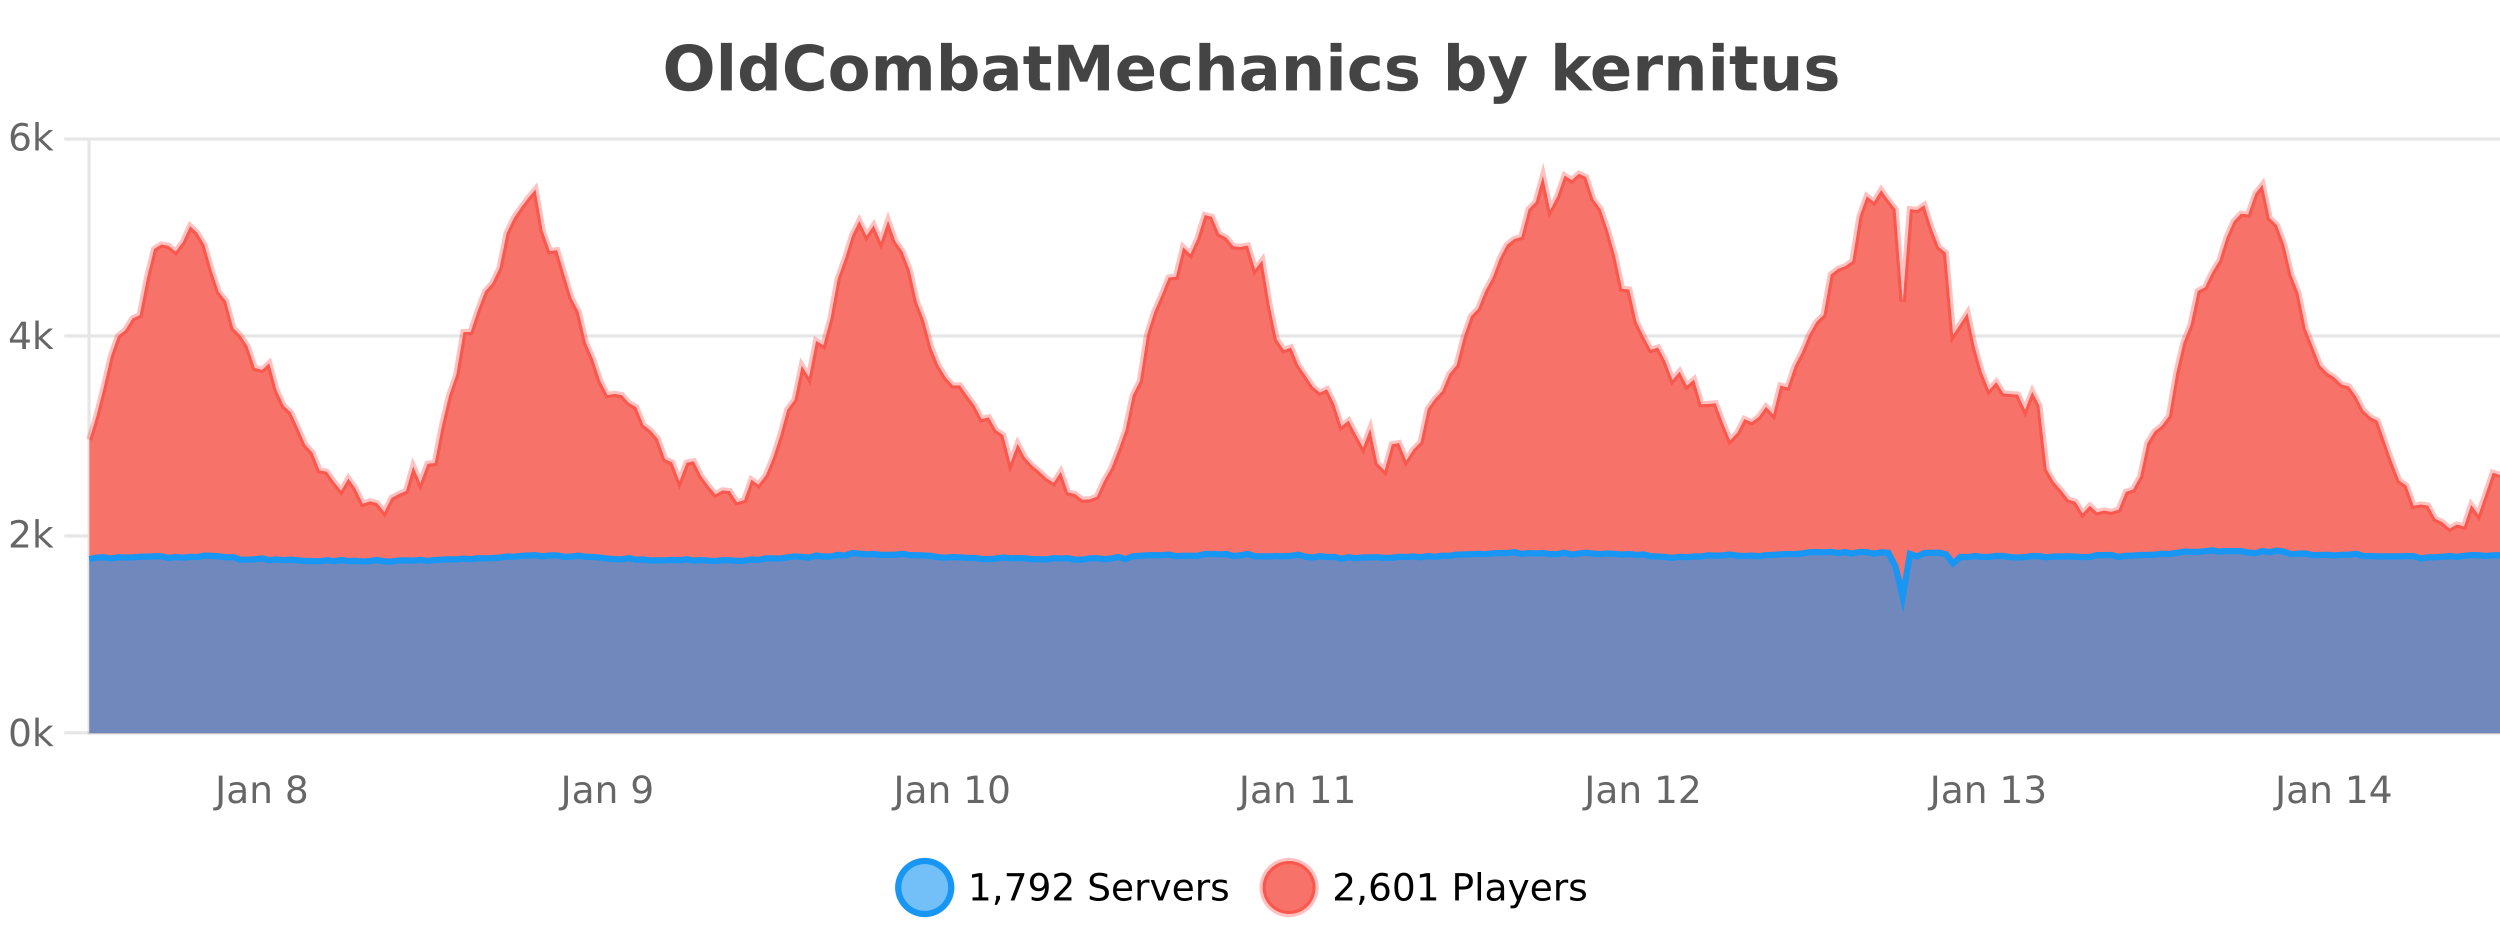 <?xml version="1.0" encoding="UTF-8"?>
<svg xmlns="http://www.w3.org/2000/svg" xmlns:xlink="http://www.w3.org/1999/xlink" width="800pt" height="300pt" viewBox="0 0 800 300" version="1.1">
<defs>
<clipPath id="clip1">
  <path d="M 259 263 L 333 263 L 333 300 L 259 300 Z M 259 263 "/>
</clipPath>
<clipPath id="clip2">
  <path d="M 375 263 L 450 263 L 450 300 L 375 300 Z M 375 263 "/>
</clipPath>
<clipPath id="clip3">
  <path d="M 28.586 55 L 800 55 L 800 234.602 L 28.586 234.602 Z M 28.586 55 "/>
</clipPath>
<clipPath id="clip4">
  <path d="M 27.586 43 L 800 43 L 800 198 L 27.586 198 Z M 27.586 43 "/>
</clipPath>
<clipPath id="clip5">
  <path d="M 28.586 176 L 800 176 L 800 234.602 L 28.586 234.602 Z M 28.586 176 "/>
</clipPath>
<clipPath id="clip6">
  <path d="M 27.586 147 L 800 147 L 800 220 L 27.586 220 Z M 27.586 147 "/>
</clipPath>
</defs>
<g id="surface96446">
<rect x="0" y="0" width="800" height="300" style="fill:rgb(100%,100%,100%);fill-opacity:1;stroke:none;"/>
<path style="fill:none;stroke-width:1;stroke-linecap:butt;stroke-linejoin:miter;stroke:rgb(0%,0%,0%);stroke-opacity:0.098;stroke-miterlimit:10;" d="M 29 234.5 L 800 234.5 "/>
<path style="fill:none;stroke-width:1;stroke-linecap:butt;stroke-linejoin:miter;stroke:rgb(0%,0%,0%);stroke-opacity:0.098;stroke-miterlimit:10;" d="M 20.586 234.5 L 28 234.5 "/>
<path style="fill:none;stroke-width:1;stroke-linecap:butt;stroke-linejoin:miter;stroke:rgb(0%,0%,0%);stroke-opacity:0.098;stroke-miterlimit:10;" d="M 29 171.5 L 800 171.5 "/>
<path style="fill:none;stroke-width:1;stroke-linecap:butt;stroke-linejoin:miter;stroke:rgb(0%,0%,0%);stroke-opacity:0.098;stroke-miterlimit:10;" d="M 20.586 171.5 L 28 171.5 "/>
<path style="fill:none;stroke-width:1;stroke-linecap:butt;stroke-linejoin:miter;stroke:rgb(0%,0%,0%);stroke-opacity:0.098;stroke-miterlimit:10;" d="M 29 107.5 L 800 107.5 "/>
<path style="fill:none;stroke-width:1;stroke-linecap:butt;stroke-linejoin:miter;stroke:rgb(0%,0%,0%);stroke-opacity:0.098;stroke-miterlimit:10;" d="M 20.586 107.5 L 28 107.5 "/>
<path style="fill:none;stroke-width:1;stroke-linecap:butt;stroke-linejoin:miter;stroke:rgb(0%,0%,0%);stroke-opacity:0.098;stroke-miterlimit:10;" d="M 29 44.5 L 800 44.5 "/>
<path style="fill:none;stroke-width:1;stroke-linecap:butt;stroke-linejoin:miter;stroke:rgb(0%,0%,0%);stroke-opacity:0.098;stroke-miterlimit:10;" d="M 20.586 44.5 L 28 44.5 "/>
<path style=" stroke:none;fill-rule:nonzero;fill:rgb(9.02%,58.824%,95.294%);fill-opacity:0.6;" d="M 304.402 284 C 304.402 288.688 300.605 292.484 295.918 292.484 C 291.234 292.484 287.434 288.688 287.434 284 C 287.434 279.312 291.234 275.516 295.918 275.516 C 300.605 275.516 304.402 279.312 304.402 284 Z M 304.402 284 "/>
<g clip-path="url(#clip1)" clip-rule="nonzero">
<path style="fill:none;stroke-width:2;stroke-linecap:butt;stroke-linejoin:miter;stroke:rgb(9.02%,58.824%,95.294%);stroke-opacity:1;stroke-miterlimit:10;" d="M 304.402 284 C 304.402 288.688 300.605 292.484 295.918 292.484 C 291.234 292.484 287.434 288.688 287.434 284 C 287.434 279.312 291.234 275.516 295.918 275.516 C 300.605 275.516 304.402 279.312 304.402 284 Z M 304.402 284 "/>
</g>
<path style=" stroke:none;fill-rule:nonzero;fill:rgb(0%,0%,0%);fill-opacity:1;" d="M 311.219 287.156 L 313.156 287.156 L 313.156 280.484 L 311.047 280.906 L 311.047 279.828 L 313.141 279.406 L 314.328 279.406 L 314.328 287.156 L 316.266 287.156 L 316.266 288.156 L 311.219 288.156 Z M 318.773 286.672 L 320.008 286.672 L 320.008 287.672 L 319.055 289.547 L 318.289 289.547 L 318.773 287.672 Z M 322.164 279.406 L 327.789 279.406 L 327.789 279.906 L 324.617 288.156 L 323.383 288.156 L 326.367 280.406 L 322.164 280.406 Z M 330.129 287.969 L 330.129 286.891 C 330.43 287.039 330.73 287.148 331.035 287.219 C 331.336 287.293 331.637 287.328 331.941 287.328 C 332.723 287.328 333.316 287.07 333.723 286.547 C 334.137 286.016 334.371 285.215 334.426 284.141 C 334.207 284.484 333.918 284.746 333.566 284.922 C 333.223 285.102 332.836 285.188 332.41 285.188 C 331.535 285.188 330.84 284.93 330.332 284.406 C 329.82 283.875 329.566 283.148 329.566 282.219 C 329.566 281.324 329.832 280.605 330.363 280.062 C 330.895 279.523 331.602 279.25 332.488 279.25 C 333.496 279.25 334.27 279.641 334.801 280.422 C 335.34 281.195 335.613 282.32 335.613 283.797 C 335.613 285.172 335.285 286.273 334.629 287.094 C 333.973 287.918 333.09 288.328 331.988 288.328 C 331.684 288.328 331.383 288.297 331.082 288.234 C 330.777 288.18 330.461 288.094 330.129 287.969 Z M 332.488 284.266 C 333.02 284.266 333.441 284.086 333.754 283.719 C 334.066 283.355 334.223 282.855 334.223 282.219 C 334.223 281.594 334.066 281.102 333.754 280.734 C 333.441 280.371 333.02 280.188 332.488 280.188 C 331.957 280.188 331.535 280.371 331.223 280.734 C 330.918 281.102 330.77 281.594 330.77 282.219 C 330.77 282.855 330.918 283.355 331.223 283.719 C 331.535 284.086 331.957 284.266 332.488 284.266 Z M 338.75 287.156 L 342.891 287.156 L 342.891 288.156 L 337.328 288.156 L 337.328 287.156 C 337.773 286.699 338.383 286.078 339.156 285.297 C 339.938 284.508 340.426 283.996 340.625 283.766 C 341.008 283.352 341.273 282.996 341.422 282.703 C 341.578 282.402 341.656 282.109 341.656 281.828 C 341.656 281.359 341.488 280.98 341.156 280.688 C 340.832 280.398 340.41 280.25 339.891 280.25 C 339.516 280.25 339.117 280.312 338.703 280.438 C 338.297 280.562 337.859 280.762 337.391 281.031 L 337.391 279.828 C 337.867 279.641 338.312 279.5 338.719 279.406 C 339.133 279.305 339.516 279.25 339.859 279.25 C 340.766 279.25 341.488 279.48 342.031 279.938 C 342.57 280.387 342.844 280.992 342.844 281.75 C 342.844 282.105 342.773 282.445 342.641 282.766 C 342.504 283.09 342.258 283.469 341.906 283.906 C 341.801 284.023 341.488 284.352 340.969 284.891 C 340.445 285.434 339.707 286.188 338.75 287.156 Z M 354.32 279.688 L 354.32 280.844 C 353.871 280.637 353.445 280.48 353.039 280.375 C 352.641 280.262 352.262 280.203 351.898 280.203 C 351.25 280.203 350.75 280.328 350.398 280.578 C 350.055 280.828 349.883 281.188 349.883 281.656 C 349.883 282.043 349.996 282.336 350.227 282.531 C 350.453 282.73 350.898 282.887 351.555 283 L 352.258 283.156 C 353.141 283.324 353.793 283.621 354.211 284.047 C 354.637 284.465 354.852 285.027 354.852 285.734 C 354.852 286.59 354.562 287.234 353.992 287.672 C 353.43 288.109 352.594 288.328 351.492 288.328 C 351.086 288.328 350.648 288.281 350.18 288.188 C 349.711 288.094 349.227 287.953 348.727 287.766 L 348.727 286.547 C 349.203 286.82 349.672 287.023 350.133 287.156 C 350.602 287.293 351.055 287.359 351.492 287.359 C 352.168 287.359 352.688 287.23 353.055 286.969 C 353.43 286.699 353.617 286.32 353.617 285.828 C 353.617 285.402 353.48 285.07 353.211 284.828 C 352.949 284.578 352.516 284.398 351.914 284.281 L 351.195 284.141 C 350.309 283.965 349.668 283.688 349.273 283.312 C 348.887 282.938 348.695 282.418 348.695 281.75 C 348.695 280.969 348.965 280.359 349.508 279.922 C 350.047 279.477 350.797 279.25 351.758 279.25 C 352.172 279.25 352.59 279.289 353.008 279.359 C 353.434 279.434 353.871 279.543 354.32 279.688 Z M 362.266 284.609 L 362.266 285.125 L 357.297 285.125 C 357.348 285.875 357.57 286.445 357.969 286.828 C 358.375 287.215 358.93 287.406 359.641 287.406 C 360.055 287.406 360.457 287.359 360.844 287.266 C 361.238 287.164 361.629 287.008 362.016 286.797 L 362.016 287.828 C 361.617 287.984 361.219 288.105 360.812 288.188 C 360.406 288.281 359.992 288.328 359.578 288.328 C 358.535 288.328 357.707 288.027 357.094 287.422 C 356.477 286.809 356.172 285.98 356.172 284.938 C 356.172 283.867 356.461 283.016 357.047 282.391 C 357.629 281.758 358.41 281.438 359.391 281.438 C 360.273 281.438 360.973 281.727 361.484 282.297 C 362.004 282.859 362.266 283.633 362.266 284.609 Z M 361.188 284.281 C 361.176 283.699 361.008 283.23 360.688 282.875 C 360.363 282.523 359.938 282.344 359.406 282.344 C 358.801 282.344 358.316 282.516 357.953 282.859 C 357.598 283.203 357.395 283.684 357.344 284.297 Z M 367.836 282.594 C 367.711 282.531 367.574 282.484 367.43 282.453 C 367.293 282.414 367.137 282.391 366.961 282.391 C 366.355 282.391 365.887 282.59 365.555 282.984 C 365.23 283.383 365.07 283.953 365.07 284.703 L 365.07 288.156 L 363.992 288.156 L 363.992 281.594 L 365.07 281.594 L 365.07 282.609 C 365.297 282.215 365.594 281.922 365.961 281.734 C 366.324 281.539 366.766 281.438 367.289 281.438 C 367.359 281.438 367.438 281.445 367.523 281.453 C 367.617 281.465 367.715 281.48 367.82 281.5 Z M 368.195 281.594 L 369.336 281.594 L 371.383 287.094 L 373.445 281.594 L 374.586 281.594 L 372.117 288.156 L 370.648 288.156 Z M 381.688 284.609 L 381.688 285.125 L 376.719 285.125 C 376.77 285.875 376.992 286.445 377.391 286.828 C 377.797 287.215 378.352 287.406 379.062 287.406 C 379.477 287.406 379.879 287.359 380.266 287.266 C 380.66 287.164 381.051 287.008 381.438 286.797 L 381.438 287.828 C 381.039 287.984 380.641 288.105 380.234 288.188 C 379.828 288.281 379.414 288.328 379 288.328 C 377.957 288.328 377.129 288.027 376.516 287.422 C 375.898 286.809 375.594 285.98 375.594 284.938 C 375.594 283.867 375.883 283.016 376.469 282.391 C 377.051 281.758 377.832 281.438 378.812 281.438 C 379.695 281.438 380.395 281.727 380.906 282.297 C 381.426 282.859 381.688 283.633 381.688 284.609 Z M 380.609 284.281 C 380.598 283.699 380.43 283.23 380.109 282.875 C 379.785 282.523 379.359 282.344 378.828 282.344 C 378.223 282.344 377.738 282.516 377.375 282.859 C 377.02 283.203 376.816 283.684 376.766 284.297 Z M 387.258 282.594 C 387.133 282.531 386.996 282.484 386.852 282.453 C 386.715 282.414 386.559 282.391 386.383 282.391 C 385.777 282.391 385.309 282.59 384.977 282.984 C 384.652 283.383 384.492 283.953 384.492 284.703 L 384.492 288.156 L 383.414 288.156 L 383.414 281.594 L 384.492 281.594 L 384.492 282.609 C 384.719 282.215 385.016 281.922 385.383 281.734 C 385.746 281.539 386.188 281.438 386.711 281.438 C 386.781 281.438 386.859 281.445 386.945 281.453 C 387.039 281.465 387.137 281.48 387.242 281.5 Z M 392.562 281.781 L 392.562 282.812 C 392.258 282.656 391.941 282.543 391.609 282.469 C 391.285 282.387 390.945 282.344 390.594 282.344 C 390.062 282.344 389.66 282.43 389.391 282.594 C 389.117 282.75 388.984 282.996 388.984 283.328 C 388.984 283.578 389.078 283.777 389.266 283.922 C 389.461 284.059 389.852 284.188 390.438 284.312 L 390.797 284.406 C 391.566 284.562 392.113 284.793 392.438 285.094 C 392.758 285.398 392.922 285.812 392.922 286.344 C 392.922 286.961 392.676 287.445 392.188 287.797 C 391.707 288.152 391.047 288.328 390.203 288.328 C 389.848 288.328 389.477 288.289 389.094 288.219 C 388.719 288.156 388.32 288.059 387.906 287.922 L 387.906 286.797 C 388.301 287.008 388.691 287.164 389.078 287.266 C 389.461 287.371 389.848 287.422 390.234 287.422 C 390.734 287.422 391.117 287.34 391.391 287.172 C 391.672 286.996 391.812 286.746 391.812 286.422 C 391.812 286.133 391.711 285.906 391.516 285.75 C 391.316 285.594 390.883 285.445 390.219 285.297 L 389.844 285.219 C 389.176 285.074 388.691 284.855 388.391 284.562 C 388.098 284.273 387.953 283.875 387.953 283.375 C 387.953 282.75 388.172 282.273 388.609 281.938 C 389.047 281.605 389.664 281.438 390.469 281.438 C 390.863 281.438 391.238 281.469 391.594 281.531 C 391.945 281.586 392.27 281.668 392.562 281.781 Z M 305.918 277.016 "/>
<path style=" stroke:none;fill-rule:nonzero;fill:rgb(96.863%,44.706%,40.784%);fill-opacity:1;" d="M 420.988 284 C 420.988 288.688 417.191 292.484 412.504 292.484 C 407.82 292.484 404.02 288.688 404.02 284 C 404.02 279.312 407.82 275.516 412.504 275.516 C 417.191 275.516 420.988 279.312 420.988 284 Z M 420.988 284 "/>
<g clip-path="url(#clip2)" clip-rule="nonzero">
<path style="fill:none;stroke-width:2;stroke-linecap:butt;stroke-linejoin:miter;stroke:rgb(100%,4.706%,0%);stroke-opacity:0.247;stroke-miterlimit:10;" d="M 420.988 284 C 420.988 288.688 417.191 292.484 412.504 292.484 C 407.82 292.484 404.02 288.688 404.02 284 C 404.02 279.312 407.82 275.516 412.504 275.516 C 417.191 275.516 420.988 279.312 420.988 284 Z M 420.988 284 "/>
</g>
<path style=" stroke:none;fill-rule:nonzero;fill:rgb(0%,0%,0%);fill-opacity:1;" d="M 428.617 287.156 L 432.758 287.156 L 432.758 288.156 L 427.195 288.156 L 427.195 287.156 C 427.641 286.699 428.25 286.078 429.023 285.297 C 429.805 284.508 430.293 283.996 430.492 283.766 C 430.875 283.352 431.141 282.996 431.289 282.703 C 431.445 282.402 431.523 282.109 431.523 281.828 C 431.523 281.359 431.355 280.98 431.023 280.688 C 430.699 280.398 430.277 280.25 429.758 280.25 C 429.383 280.25 428.984 280.312 428.57 280.438 C 428.164 280.562 427.727 280.762 427.258 281.031 L 427.258 279.828 C 427.734 279.641 428.18 279.5 428.586 279.406 C 429 279.305 429.383 279.25 429.727 279.25 C 430.633 279.25 431.355 279.48 431.898 279.938 C 432.438 280.387 432.711 280.992 432.711 281.75 C 432.711 282.105 432.641 282.445 432.508 282.766 C 432.371 283.09 432.125 283.469 431.773 283.906 C 431.668 284.023 431.355 284.352 430.836 284.891 C 430.312 285.434 429.574 286.188 428.617 287.156 Z M 435.359 286.672 L 436.594 286.672 L 436.594 287.672 L 435.641 289.547 L 434.875 289.547 L 435.359 287.672 Z M 441.734 283.312 C 441.203 283.312 440.781 283.496 440.469 283.859 C 440.156 284.227 440 284.719 440 285.344 C 440 285.98 440.156 286.48 440.469 286.844 C 440.781 287.211 441.203 287.391 441.734 287.391 C 442.266 287.391 442.68 287.211 442.984 286.844 C 443.297 286.48 443.453 285.98 443.453 285.344 C 443.453 284.719 443.297 284.227 442.984 283.859 C 442.68 283.496 442.266 283.312 441.734 283.312 Z M 444.078 279.594 L 444.078 280.672 C 443.773 280.539 443.473 280.434 443.172 280.359 C 442.867 280.289 442.57 280.25 442.281 280.25 C 441.5 280.25 440.898 280.516 440.484 281.047 C 440.078 281.57 439.844 282.359 439.781 283.422 C 440.008 283.09 440.297 282.836 440.641 282.656 C 440.992 282.469 441.379 282.375 441.797 282.375 C 442.672 282.375 443.363 282.641 443.875 283.172 C 444.383 283.703 444.641 284.43 444.641 285.344 C 444.641 286.25 444.375 286.977 443.844 287.516 C 443.312 288.059 442.609 288.328 441.734 288.328 C 440.711 288.328 439.938 287.945 439.406 287.172 C 438.875 286.391 438.609 285.266 438.609 283.797 C 438.609 282.414 438.938 281.309 439.594 280.484 C 440.25 279.664 441.129 279.25 442.234 279.25 C 442.523 279.25 442.82 279.281 443.125 279.344 C 443.426 279.398 443.742 279.48 444.078 279.594 Z M 449.215 280.188 C 448.609 280.188 448.152 280.492 447.84 281.094 C 447.535 281.688 447.387 282.59 447.387 283.797 C 447.387 284.996 447.535 285.898 447.84 286.5 C 448.152 287.094 448.609 287.391 449.215 287.391 C 449.828 287.391 450.285 287.094 450.59 286.5 C 450.902 285.898 451.059 284.996 451.059 283.797 C 451.059 282.59 450.902 281.688 450.59 281.094 C 450.285 280.492 449.828 280.188 449.215 280.188 Z M 449.215 279.25 C 450.191 279.25 450.941 279.641 451.465 280.422 C 451.984 281.195 452.246 282.32 452.246 283.797 C 452.246 285.266 451.984 286.391 451.465 287.172 C 450.941 287.945 450.191 288.328 449.215 288.328 C 448.234 288.328 447.484 287.945 446.965 287.172 C 446.453 286.391 446.199 285.266 446.199 283.797 C 446.199 282.32 446.453 281.195 446.965 280.422 C 447.484 279.641 448.234 279.25 449.215 279.25 Z M 454.523 287.156 L 456.461 287.156 L 456.461 280.484 L 454.352 280.906 L 454.352 279.828 L 456.445 279.406 L 457.633 279.406 L 457.633 287.156 L 459.57 287.156 L 459.57 288.156 L 454.523 288.156 Z M 466.844 280.375 L 466.844 283.672 L 468.328 283.672 C 468.879 283.672 469.305 283.531 469.609 283.25 C 469.91 282.961 470.062 282.547 470.062 282.016 C 470.062 281.496 469.91 281.094 469.609 280.812 C 469.305 280.523 468.879 280.375 468.328 280.375 Z M 465.656 279.406 L 468.328 279.406 C 469.316 279.406 470.062 279.633 470.562 280.078 C 471.062 280.516 471.312 281.164 471.312 282.016 C 471.312 282.883 471.062 283.539 470.562 283.984 C 470.062 284.422 469.316 284.641 468.328 284.641 L 466.844 284.641 L 466.844 288.156 L 465.656 288.156 Z M 472.848 279.031 L 473.926 279.031 L 473.926 288.156 L 472.848 288.156 Z M 479.164 284.859 C 478.297 284.859 477.695 284.961 477.352 285.156 C 477.016 285.355 476.852 285.695 476.852 286.172 C 476.852 286.559 476.977 286.867 477.227 287.094 C 477.484 287.312 477.828 287.422 478.258 287.422 C 478.859 287.422 479.34 287.215 479.695 286.797 C 480.059 286.371 480.242 285.805 480.242 285.094 L 480.242 284.859 Z M 481.32 284.406 L 481.32 288.156 L 480.242 288.156 L 480.242 287.156 C 479.992 287.555 479.684 287.852 479.32 288.047 C 478.953 288.234 478.508 288.328 477.977 288.328 C 477.297 288.328 476.762 288.141 476.367 287.766 C 475.969 287.383 475.773 286.875 475.773 286.25 C 475.773 285.512 476.016 284.953 476.508 284.578 C 477.008 284.203 477.746 284.016 478.727 284.016 L 480.242 284.016 L 480.242 283.906 C 480.242 283.406 480.074 283.023 479.742 282.75 C 479.418 282.48 478.965 282.344 478.383 282.344 C 478.008 282.344 477.637 282.391 477.273 282.484 C 476.918 282.578 476.578 282.715 476.258 282.891 L 476.258 281.891 C 476.652 281.734 477.031 281.621 477.398 281.547 C 477.773 281.477 478.137 281.438 478.492 281.438 C 479.438 281.438 480.148 281.684 480.617 282.172 C 481.086 282.664 481.32 283.406 481.32 284.406 Z M 486.27 288.766 C 485.965 289.547 485.668 290.055 485.379 290.297 C 485.086 290.535 484.699 290.656 484.223 290.656 L 483.363 290.656 L 483.363 289.75 L 483.988 289.75 C 484.289 289.75 484.52 289.676 484.676 289.531 C 484.84 289.395 485.023 289.066 485.223 288.547 L 485.426 288.047 L 482.77 281.594 L 483.91 281.594 L 485.957 286.719 L 488.02 281.594 L 489.16 281.594 Z M 496.262 284.609 L 496.262 285.125 L 491.293 285.125 C 491.344 285.875 491.566 286.445 491.965 286.828 C 492.371 287.215 492.926 287.406 493.637 287.406 C 494.051 287.406 494.453 287.359 494.84 287.266 C 495.234 287.164 495.625 287.008 496.012 286.797 L 496.012 287.828 C 495.613 287.984 495.215 288.105 494.809 288.188 C 494.402 288.281 493.988 288.328 493.574 288.328 C 492.531 288.328 491.703 288.027 491.09 287.422 C 490.473 286.809 490.168 285.98 490.168 284.938 C 490.168 283.867 490.457 283.016 491.043 282.391 C 491.625 281.758 492.406 281.438 493.387 281.438 C 494.27 281.438 494.969 281.727 495.48 282.297 C 496 282.859 496.262 283.633 496.262 284.609 Z M 495.184 284.281 C 495.172 283.699 495.004 283.23 494.684 282.875 C 494.359 282.523 493.934 282.344 493.402 282.344 C 492.797 282.344 492.312 282.516 491.949 282.859 C 491.594 283.203 491.391 283.684 491.34 284.297 Z M 501.832 282.594 C 501.707 282.531 501.57 282.484 501.426 282.453 C 501.289 282.414 501.133 282.391 500.957 282.391 C 500.352 282.391 499.883 282.59 499.551 282.984 C 499.227 283.383 499.066 283.953 499.066 284.703 L 499.066 288.156 L 497.988 288.156 L 497.988 281.594 L 499.066 281.594 L 499.066 282.609 C 499.293 282.215 499.59 281.922 499.957 281.734 C 500.32 281.539 500.762 281.438 501.285 281.438 C 501.355 281.438 501.434 281.445 501.52 281.453 C 501.613 281.465 501.711 281.48 501.816 281.5 Z M 507.141 281.781 L 507.141 282.812 C 506.836 282.656 506.52 282.543 506.188 282.469 C 505.863 282.387 505.523 282.344 505.172 282.344 C 504.641 282.344 504.238 282.43 503.969 282.594 C 503.695 282.75 503.562 282.996 503.562 283.328 C 503.562 283.578 503.656 283.777 503.844 283.922 C 504.039 284.059 504.43 284.188 505.016 284.312 L 505.375 284.406 C 506.145 284.562 506.691 284.793 507.016 285.094 C 507.336 285.398 507.5 285.812 507.5 286.344 C 507.5 286.961 507.254 287.445 506.766 287.797 C 506.285 288.152 505.625 288.328 504.781 288.328 C 504.426 288.328 504.055 288.289 503.672 288.219 C 503.297 288.156 502.898 288.059 502.484 287.922 L 502.484 286.797 C 502.879 287.008 503.27 287.164 503.656 287.266 C 504.039 287.371 504.426 287.422 504.812 287.422 C 505.312 287.422 505.695 287.34 505.969 287.172 C 506.25 286.996 506.391 286.746 506.391 286.422 C 506.391 286.133 506.289 285.906 506.094 285.75 C 505.895 285.594 505.461 285.445 504.797 285.297 L 504.422 285.219 C 503.754 285.074 503.27 284.855 502.969 284.562 C 502.676 284.273 502.531 283.875 502.531 283.375 C 502.531 282.75 502.75 282.273 503.188 281.938 C 503.625 281.605 504.242 281.438 505.047 281.438 C 505.441 281.438 505.816 281.469 506.172 281.531 C 506.523 281.586 506.848 281.668 507.141 281.781 Z M 422.504 277.016 "/>
<path style=" stroke:none;fill-rule:nonzero;fill:rgb(26.667%,26.667%,26.667%);fill-opacity:1;" d="M 220.5 16.797 C 219.352 16.797 218.461 17.227 217.828 18.078 C 217.203 18.922 216.891 20.109 216.891 21.641 C 216.891 23.172 217.203 24.367 217.828 25.219 C 218.461 26.062 219.352 26.484 220.5 26.484 C 221.645 26.484 222.535 26.062 223.172 25.219 C 223.805 24.367 224.125 23.172 224.125 21.641 C 224.125 20.109 223.805 18.922 223.172 18.078 C 222.535 17.227 221.645 16.797 220.5 16.797 Z M 220.5 14.078 C 222.844 14.078 224.676 14.75 226 16.094 C 227.332 17.43 228 19.277 228 21.641 C 228 24.008 227.332 25.859 226 27.203 C 224.676 28.539 222.844 29.203 220.5 29.203 C 218.156 29.203 216.316 28.539 214.984 27.203 C 213.66 25.859 213 24.008 213 21.641 C 213 19.277 213.66 17.43 214.984 16.094 C 216.316 14.75 218.156 14.078 220.5 14.078 Z M 230.688 13.719 L 234.172 13.719 L 234.172 28.922 L 230.688 28.922 Z M 244.984 19.578 L 244.984 13.719 L 248.5 13.719 L 248.5 28.922 L 244.984 28.922 L 244.984 27.344 C 244.504 27.992 243.973 28.465 243.391 28.766 C 242.805 29.055 242.133 29.203 241.375 29.203 C 240.031 29.203 238.926 28.668 238.062 27.594 C 237.195 26.523 236.766 25.148 236.766 23.469 C 236.766 21.781 237.195 20.402 238.062 19.328 C 238.926 18.258 240.031 17.719 241.375 17.719 C 242.133 17.719 242.805 17.871 243.391 18.172 C 243.973 18.477 244.504 18.945 244.984 19.578 Z M 242.672 26.672 C 243.422 26.672 243.992 26.402 244.391 25.859 C 244.785 25.309 244.984 24.512 244.984 23.469 C 244.984 22.43 244.785 21.637 244.391 21.094 C 243.992 20.543 243.422 20.266 242.672 20.266 C 241.93 20.266 241.363 20.543 240.969 21.094 C 240.57 21.637 240.375 22.43 240.375 23.469 C 240.375 24.512 240.57 25.309 240.969 25.859 C 241.363 26.402 241.93 26.672 242.672 26.672 Z M 263.578 28.125 C 262.879 28.48 262.156 28.746 261.406 28.922 C 260.664 29.109 259.883 29.203 259.062 29.203 C 256.633 29.203 254.711 28.527 253.297 27.172 C 251.879 25.809 251.172 23.965 251.172 21.641 C 251.172 19.32 251.879 17.48 253.297 16.125 C 254.711 14.762 256.633 14.078 259.062 14.078 C 259.883 14.078 260.664 14.172 261.406 14.359 C 262.156 14.539 262.879 14.805 263.578 15.156 L 263.578 18.172 C 262.879 17.703 262.191 17.359 261.516 17.141 C 260.836 16.914 260.125 16.797 259.375 16.797 C 258.031 16.797 256.973 17.23 256.203 18.094 C 255.441 18.949 255.062 20.133 255.062 21.641 C 255.062 23.152 255.441 24.34 256.203 25.203 C 256.973 26.059 258.031 26.484 259.375 26.484 C 260.125 26.484 260.836 26.375 261.516 26.156 C 262.191 25.93 262.879 25.578 263.578 25.109 Z M 271.742 20.219 C 270.961 20.219 270.367 20.5 269.961 21.062 C 269.555 21.617 269.352 22.418 269.352 23.469 C 269.352 24.512 269.555 25.312 269.961 25.875 C 270.367 26.43 270.961 26.703 271.742 26.703 C 272.5 26.703 273.078 26.43 273.477 25.875 C 273.883 25.312 274.086 24.512 274.086 23.469 C 274.086 22.418 273.883 21.617 273.477 21.062 C 273.078 20.5 272.5 20.219 271.742 20.219 Z M 271.742 17.719 C 273.617 17.719 275.078 18.23 276.133 19.25 C 277.195 20.262 277.727 21.668 277.727 23.469 C 277.727 25.262 277.195 26.668 276.133 27.688 C 275.078 28.699 273.617 29.203 271.742 29.203 C 269.844 29.203 268.367 28.699 267.305 27.688 C 266.242 26.668 265.711 25.262 265.711 23.469 C 265.711 21.668 266.242 20.262 267.305 19.25 C 268.367 18.23 269.844 17.719 271.742 17.719 Z M 290.406 19.797 C 290.852 19.121 291.379 18.605 291.984 18.25 C 292.598 17.898 293.27 17.719 294 17.719 C 295.25 17.719 296.203 18.109 296.859 18.891 C 297.523 19.664 297.859 20.789 297.859 22.266 L 297.859 28.922 L 294.344 28.922 L 294.344 23.219 C 294.344 23.137 294.344 23.047 294.344 22.953 C 294.352 22.859 294.359 22.73 294.359 22.562 C 294.359 21.793 294.242 21.234 294.016 20.891 C 293.785 20.539 293.414 20.359 292.906 20.359 C 292.25 20.359 291.738 20.637 291.375 21.188 C 291.008 21.73 290.82 22.516 290.812 23.547 L 290.812 28.922 L 287.297 28.922 L 287.297 23.219 C 287.297 22.012 287.191 21.234 286.984 20.891 C 286.773 20.539 286.406 20.359 285.875 20.359 C 285.195 20.359 284.676 20.637 284.312 21.188 C 283.945 21.73 283.766 22.516 283.766 23.547 L 283.766 28.922 L 280.25 28.922 L 280.25 17.984 L 283.766 17.984 L 283.766 19.578 C 284.203 18.965 284.695 18.5 285.25 18.188 C 285.801 17.875 286.414 17.719 287.094 17.719 C 287.844 17.719 288.508 17.902 289.094 18.266 C 289.676 18.633 290.113 19.141 290.406 19.797 Z M 306.93 26.672 C 307.68 26.672 308.25 26.402 308.648 25.859 C 309.043 25.309 309.242 24.512 309.242 23.469 C 309.242 22.43 309.043 21.637 308.648 21.094 C 308.25 20.543 307.68 20.266 306.93 20.266 C 306.18 20.266 305.602 20.543 305.195 21.094 C 304.797 21.637 304.602 22.43 304.602 23.469 C 304.602 24.5 304.797 25.293 305.195 25.844 C 305.602 26.398 306.18 26.672 306.93 26.672 Z M 304.602 19.578 C 305.09 18.945 305.625 18.477 306.211 18.172 C 306.793 17.871 307.465 17.719 308.227 17.719 C 309.578 17.719 310.688 18.258 311.555 19.328 C 312.418 20.402 312.852 21.781 312.852 23.469 C 312.852 25.148 312.418 26.523 311.555 27.594 C 310.688 28.668 309.578 29.203 308.227 29.203 C 307.465 29.203 306.793 29.051 306.211 28.75 C 305.625 28.449 305.09 27.98 304.602 27.344 L 304.602 28.922 L 301.117 28.922 L 301.117 13.719 L 304.602 13.719 Z M 320.328 24 C 319.598 24 319.051 24.125 318.688 24.375 C 318.32 24.617 318.141 24.98 318.141 25.469 C 318.141 25.906 318.285 26.25 318.578 26.5 C 318.879 26.75 319.289 26.875 319.812 26.875 C 320.469 26.875 321.02 26.641 321.469 26.172 C 321.926 25.703 322.156 25.117 322.156 24.406 L 322.156 24 Z M 325.672 22.688 L 325.672 28.922 L 322.156 28.922 L 322.156 27.297 C 321.688 27.965 321.156 28.449 320.562 28.75 C 319.977 29.051 319.266 29.203 318.422 29.203 C 317.297 29.203 316.379 28.875 315.672 28.219 C 314.961 27.555 314.609 26.695 314.609 25.641 C 314.609 24.359 315.047 23.422 315.922 22.828 C 316.805 22.227 318.195 21.922 320.094 21.922 L 322.156 21.922 L 322.156 21.641 C 322.156 21.09 321.938 20.688 321.5 20.438 C 321.062 20.18 320.379 20.047 319.453 20.047 C 318.703 20.047 318.004 20.125 317.359 20.281 C 316.711 20.43 316.113 20.648 315.562 20.938 L 315.562 18.281 C 316.312 18.094 317.062 17.953 317.812 17.859 C 318.57 17.766 319.332 17.719 320.094 17.719 C 322.062 17.719 323.484 18.109 324.359 18.891 C 325.234 19.664 325.672 20.93 325.672 22.688 Z M 332.742 14.875 L 332.742 17.984 L 336.352 17.984 L 336.352 20.484 L 332.742 20.484 L 332.742 25.125 C 332.742 25.637 332.84 25.98 333.039 26.156 C 333.246 26.336 333.648 26.422 334.242 26.422 L 336.039 26.422 L 336.039 28.922 L 333.039 28.922 C 331.664 28.922 330.684 28.637 330.102 28.062 C 329.527 27.48 329.242 26.5 329.242 25.125 L 329.242 20.484 L 327.508 20.484 L 327.508 17.984 L 329.242 17.984 L 329.242 14.875 Z M 338.648 14.344 L 343.43 14.344 L 346.742 22.141 L 350.086 14.344 L 354.867 14.344 L 354.867 28.922 L 351.305 28.922 L 351.305 18.25 L 347.945 26.125 L 345.57 26.125 L 342.211 18.25 L 342.211 28.922 L 338.648 28.922 Z M 369.301 23.422 L 369.301 24.422 L 361.129 24.422 C 361.211 25.246 361.508 25.859 362.02 26.266 C 362.527 26.672 363.238 26.875 364.145 26.875 C 364.883 26.875 365.637 26.766 366.41 26.547 C 367.18 26.328 367.973 26 368.785 25.562 L 368.785 28.25 C 367.961 28.562 367.133 28.797 366.301 28.953 C 365.477 29.117 364.652 29.203 363.832 29.203 C 361.852 29.203 360.309 28.703 359.207 27.703 C 358.113 26.695 357.566 25.281 357.566 23.469 C 357.566 21.68 358.102 20.273 359.176 19.25 C 360.258 18.23 361.742 17.719 363.629 17.719 C 365.348 17.719 366.723 18.242 367.754 19.281 C 368.785 20.312 369.301 21.695 369.301 23.422 Z M 365.707 22.266 C 365.707 21.602 365.512 21.062 365.129 20.656 C 364.742 20.25 364.238 20.047 363.613 20.047 C 362.934 20.047 362.383 20.242 361.957 20.625 C 361.539 21 361.277 21.547 361.176 22.266 Z M 380.789 18.328 L 380.789 21.172 C 380.32 20.852 379.844 20.609 379.367 20.453 C 378.887 20.297 378.387 20.219 377.867 20.219 C 376.898 20.219 376.137 20.508 375.586 21.078 C 375.043 21.641 374.773 22.438 374.773 23.469 C 374.773 24.492 375.043 25.289 375.586 25.859 C 376.137 26.422 376.898 26.703 377.867 26.703 C 378.418 26.703 378.938 26.625 379.43 26.469 C 379.918 26.305 380.371 26.059 380.789 25.734 L 380.789 28.594 C 380.246 28.805 379.695 28.953 379.133 29.047 C 378.57 29.148 378 29.203 377.43 29.203 C 375.461 29.203 373.918 28.699 372.805 27.688 C 371.688 26.68 371.133 25.273 371.133 23.469 C 371.133 21.656 371.688 20.246 372.805 19.234 C 373.918 18.227 375.461 17.719 377.43 17.719 C 378 17.719 378.562 17.773 379.117 17.875 C 379.68 17.969 380.234 18.121 380.789 18.328 Z M 394.797 22.266 L 394.797 28.922 L 391.281 28.922 L 391.281 23.844 C 391.281 22.887 391.258 22.23 391.219 21.875 C 391.176 21.512 391.102 21.246 391 21.078 C 390.863 20.852 390.676 20.672 390.438 20.547 C 390.207 20.422 389.941 20.359 389.641 20.359 C 388.91 20.359 388.336 20.641 387.922 21.203 C 387.504 21.766 387.297 22.547 387.297 23.547 L 387.297 28.922 L 383.812 28.922 L 383.812 13.719 L 387.297 13.719 L 387.297 19.578 C 387.828 18.945 388.391 18.477 388.984 18.172 C 389.578 17.871 390.227 17.719 390.938 17.719 C 392.207 17.719 393.164 18.109 393.812 18.891 C 394.469 19.664 394.797 20.789 394.797 22.266 Z M 402.945 24 C 402.215 24 401.668 24.125 401.305 24.375 C 400.938 24.617 400.758 24.98 400.758 25.469 C 400.758 25.906 400.902 26.25 401.195 26.5 C 401.496 26.75 401.906 26.875 402.43 26.875 C 403.086 26.875 403.637 26.641 404.086 26.172 C 404.543 25.703 404.773 25.117 404.773 24.406 L 404.773 24 Z M 408.289 22.688 L 408.289 28.922 L 404.773 28.922 L 404.773 27.297 C 404.305 27.965 403.773 28.449 403.18 28.75 C 402.594 29.051 401.883 29.203 401.039 29.203 C 399.914 29.203 398.996 28.875 398.289 28.219 C 397.578 27.555 397.227 26.695 397.227 25.641 C 397.227 24.359 397.664 23.422 398.539 22.828 C 399.422 22.227 400.812 21.922 402.711 21.922 L 404.773 21.922 L 404.773 21.641 C 404.773 21.09 404.555 20.688 404.117 20.438 C 403.68 20.18 402.996 20.047 402.07 20.047 C 401.32 20.047 400.621 20.125 399.977 20.281 C 399.328 20.43 398.73 20.648 398.18 20.938 L 398.18 18.281 C 398.93 18.094 399.68 17.953 400.43 17.859 C 401.188 17.766 401.949 17.719 402.711 17.719 C 404.68 17.719 406.102 18.109 406.977 18.891 C 407.852 19.664 408.289 20.93 408.289 22.688 Z M 422.531 22.266 L 422.531 28.922 L 419.016 28.922 L 419.016 23.828 C 419.016 22.883 418.992 22.23 418.953 21.875 C 418.91 21.512 418.836 21.246 418.734 21.078 C 418.598 20.852 418.41 20.672 418.172 20.547 C 417.941 20.422 417.676 20.359 417.375 20.359 C 416.645 20.359 416.07 20.641 415.656 21.203 C 415.238 21.766 415.031 22.547 415.031 23.547 L 415.031 28.922 L 411.547 28.922 L 411.547 17.984 L 415.031 17.984 L 415.031 19.578 C 415.562 18.945 416.125 18.477 416.719 18.172 C 417.312 17.871 417.961 17.719 418.672 17.719 C 419.941 17.719 420.898 18.109 421.547 18.891 C 422.203 19.664 422.531 20.789 422.531 22.266 Z M 425.789 17.984 L 429.273 17.984 L 429.273 28.922 L 425.789 28.922 Z M 425.789 13.719 L 429.273 13.719 L 429.273 16.578 L 425.789 16.578 Z M 441.469 18.328 L 441.469 21.172 C 441 20.852 440.523 20.609 440.047 20.453 C 439.566 20.297 439.066 20.219 438.547 20.219 C 437.578 20.219 436.816 20.508 436.266 21.078 C 435.723 21.641 435.453 22.438 435.453 23.469 C 435.453 24.492 435.723 25.289 436.266 25.859 C 436.816 26.422 437.578 26.703 438.547 26.703 C 439.098 26.703 439.617 26.625 440.109 26.469 C 440.598 26.305 441.051 26.059 441.469 25.734 L 441.469 28.594 C 440.926 28.805 440.375 28.953 439.812 29.047 C 439.25 29.148 438.68 29.203 438.109 29.203 C 436.141 29.203 434.598 28.699 433.484 27.688 C 432.367 26.68 431.812 25.273 431.812 23.469 C 431.812 21.656 432.367 20.246 433.484 19.234 C 434.598 18.227 436.141 17.719 438.109 17.719 C 438.68 17.719 439.242 17.773 439.797 17.875 C 440.359 17.969 440.914 18.121 441.469 18.328 Z M 453.031 18.328 L 453.031 20.984 C 452.289 20.672 451.57 20.438 450.875 20.281 C 450.176 20.125 449.516 20.047 448.891 20.047 C 448.234 20.047 447.742 20.133 447.422 20.297 C 447.098 20.465 446.938 20.719 446.938 21.062 C 446.938 21.344 447.055 21.559 447.297 21.703 C 447.547 21.852 447.984 21.961 448.609 22.031 L 449.234 22.125 C 451.023 22.355 452.227 22.73 452.844 23.25 C 453.457 23.773 453.766 24.59 453.766 25.703 C 453.766 26.871 453.332 27.746 452.469 28.328 C 451.613 28.914 450.336 29.203 448.641 29.203 C 447.91 29.203 447.16 29.145 446.391 29.031 C 445.617 28.918 444.828 28.746 444.016 28.516 L 444.016 25.859 C 444.711 26.203 445.426 26.461 446.156 26.625 C 446.883 26.793 447.629 26.875 448.391 26.875 C 449.078 26.875 449.594 26.781 449.938 26.594 C 450.281 26.406 450.453 26.125 450.453 25.75 C 450.453 25.438 450.332 25.211 450.094 25.062 C 449.852 24.906 449.379 24.789 448.672 24.703 L 448.062 24.625 C 446.5 24.43 445.406 24.07 444.781 23.547 C 444.156 23.016 443.844 22.215 443.844 21.141 C 443.844 19.984 444.238 19.125 445.031 18.562 C 445.832 18 447.051 17.719 448.688 17.719 C 449.332 17.719 450.008 17.773 450.719 17.875 C 451.426 17.969 452.195 18.121 453.031 18.328 Z M 469.18 26.672 C 469.93 26.672 470.5 26.402 470.898 25.859 C 471.293 25.309 471.492 24.512 471.492 23.469 C 471.492 22.43 471.293 21.637 470.898 21.094 C 470.5 20.543 469.93 20.266 469.18 20.266 C 468.43 20.266 467.852 20.543 467.445 21.094 C 467.047 21.637 466.852 22.43 466.852 23.469 C 466.852 24.5 467.047 25.293 467.445 25.844 C 467.852 26.398 468.43 26.672 469.18 26.672 Z M 466.852 19.578 C 467.34 18.945 467.875 18.477 468.461 18.172 C 469.043 17.871 469.715 17.719 470.477 17.719 C 471.828 17.719 472.938 18.258 473.805 19.328 C 474.668 20.402 475.102 21.781 475.102 23.469 C 475.102 25.148 474.668 26.523 473.805 27.594 C 472.938 28.668 471.828 29.203 470.477 29.203 C 469.715 29.203 469.043 29.051 468.461 28.75 C 467.875 28.449 467.34 27.98 466.852 27.344 L 466.852 28.922 L 463.367 28.922 L 463.367 13.719 L 466.852 13.719 Z M 476.242 17.984 L 479.727 17.984 L 482.68 25.406 L 485.18 17.984 L 488.664 17.984 L 484.07 29.953 C 483.609 31.172 483.07 32.02 482.445 32.5 C 481.828 32.988 481.023 33.234 480.023 33.234 L 477.992 33.234 L 477.992 30.938 L 479.086 30.938 C 479.68 30.938 480.109 30.844 480.383 30.656 C 480.652 30.469 480.859 30.129 481.008 29.641 L 481.117 29.344 Z M 497.68 13.719 L 501.164 13.719 L 501.164 22 L 505.195 17.984 L 509.258 17.984 L 503.914 23 L 509.68 28.922 L 505.43 28.922 L 501.164 24.359 L 501.164 28.922 L 497.68 28.922 Z M 521.352 23.422 L 521.352 24.422 L 513.18 24.422 C 513.262 25.246 513.559 25.859 514.07 26.266 C 514.578 26.672 515.289 26.875 516.195 26.875 C 516.934 26.875 517.688 26.766 518.461 26.547 C 519.23 26.328 520.023 26 520.836 25.562 L 520.836 28.25 C 520.012 28.562 519.184 28.797 518.352 28.953 C 517.527 29.117 516.703 29.203 515.883 29.203 C 513.902 29.203 512.359 28.703 511.258 27.703 C 510.164 26.695 509.617 25.281 509.617 23.469 C 509.617 21.68 510.152 20.273 511.227 19.25 C 512.309 18.23 513.793 17.719 515.68 17.719 C 517.398 17.719 518.773 18.242 519.805 19.281 C 520.836 20.312 521.352 21.695 521.352 23.422 Z M 517.758 22.266 C 517.758 21.602 517.562 21.062 517.18 20.656 C 516.793 20.25 516.289 20.047 515.664 20.047 C 514.984 20.047 514.434 20.242 514.008 20.625 C 513.59 21 513.328 21.547 513.227 22.266 Z M 532.133 20.969 C 531.82 20.824 531.512 20.719 531.211 20.656 C 530.906 20.586 530.605 20.547 530.305 20.547 C 529.398 20.547 528.699 20.836 528.211 21.406 C 527.73 21.98 527.492 22.805 527.492 23.875 L 527.492 28.922 L 524.008 28.922 L 524.008 17.984 L 527.492 17.984 L 527.492 19.781 C 527.938 19.062 528.453 18.543 529.039 18.219 C 529.621 17.887 530.32 17.719 531.133 17.719 C 531.258 17.719 531.387 17.727 531.523 17.734 C 531.656 17.746 531.855 17.766 532.117 17.797 Z M 544.859 22.266 L 544.859 28.922 L 541.344 28.922 L 541.344 23.828 C 541.344 22.883 541.32 22.23 541.281 21.875 C 541.238 21.512 541.164 21.246 541.062 21.078 C 540.926 20.852 540.738 20.672 540.5 20.547 C 540.27 20.422 540.004 20.359 539.703 20.359 C 538.973 20.359 538.398 20.641 537.984 21.203 C 537.566 21.766 537.359 22.547 537.359 23.547 L 537.359 28.922 L 533.875 28.922 L 533.875 17.984 L 537.359 17.984 L 537.359 19.578 C 537.891 18.945 538.453 18.477 539.047 18.172 C 539.641 17.871 540.289 17.719 541 17.719 C 542.27 17.719 543.227 18.109 543.875 18.891 C 544.531 19.664 544.859 20.789 544.859 22.266 Z M 548.109 17.984 L 551.594 17.984 L 551.594 28.922 L 548.109 28.922 Z M 548.109 13.719 L 551.594 13.719 L 551.594 16.578 L 548.109 16.578 Z M 558.781 14.875 L 558.781 17.984 L 562.391 17.984 L 562.391 20.484 L 558.781 20.484 L 558.781 25.125 C 558.781 25.637 558.879 25.98 559.078 26.156 C 559.285 26.336 559.688 26.422 560.281 26.422 L 562.078 26.422 L 562.078 28.922 L 559.078 28.922 C 557.703 28.922 556.723 28.637 556.141 28.062 C 555.566 27.48 555.281 26.5 555.281 25.125 L 555.281 20.484 L 553.547 20.484 L 553.547 17.984 L 555.281 17.984 L 555.281 14.875 Z M 564.402 24.656 L 564.402 17.984 L 567.918 17.984 L 567.918 19.078 C 567.918 19.672 567.91 20.418 567.902 21.312 C 567.902 22.211 567.902 22.805 567.902 23.094 C 567.902 23.98 567.922 24.617 567.965 25 C 568.016 25.387 568.094 25.668 568.199 25.844 C 568.344 26.074 568.531 26.25 568.762 26.375 C 568.988 26.5 569.254 26.562 569.559 26.562 C 570.285 26.562 570.859 26.281 571.277 25.719 C 571.691 25.156 571.902 24.383 571.902 23.391 L 571.902 17.984 L 575.402 17.984 L 575.402 28.922 L 571.902 28.922 L 571.902 27.344 C 571.371 27.98 570.809 28.449 570.215 28.75 C 569.629 29.051 568.984 29.203 568.277 29.203 C 567.016 29.203 566.051 28.82 565.387 28.047 C 564.73 27.266 564.402 26.137 564.402 24.656 Z M 587.297 18.328 L 587.297 20.984 C 586.555 20.672 585.836 20.438 585.141 20.281 C 584.441 20.125 583.781 20.047 583.156 20.047 C 582.5 20.047 582.008 20.133 581.688 20.297 C 581.363 20.465 581.203 20.719 581.203 21.062 C 581.203 21.344 581.32 21.559 581.562 21.703 C 581.812 21.852 582.25 21.961 582.875 22.031 L 583.5 22.125 C 585.289 22.355 586.492 22.73 587.109 23.25 C 587.723 23.773 588.031 24.59 588.031 25.703 C 588.031 26.871 587.598 27.746 586.734 28.328 C 585.879 28.914 584.602 29.203 582.906 29.203 C 582.176 29.203 581.426 29.145 580.656 29.031 C 579.883 28.918 579.094 28.746 578.281 28.516 L 578.281 25.859 C 578.977 26.203 579.691 26.461 580.422 26.625 C 581.148 26.793 581.895 26.875 582.656 26.875 C 583.344 26.875 583.859 26.781 584.203 26.594 C 584.547 26.406 584.719 26.125 584.719 25.75 C 584.719 25.438 584.598 25.211 584.359 25.062 C 584.117 24.906 583.645 24.789 582.938 24.703 L 582.328 24.625 C 580.766 24.43 579.672 24.07 579.047 23.547 C 578.422 23.016 578.109 22.215 578.109 21.141 C 578.109 19.984 578.504 19.125 579.297 18.562 C 580.098 18 581.316 17.719 582.953 17.719 C 583.598 17.719 584.273 17.773 584.984 17.875 C 585.691 17.969 586.461 18.121 587.297 18.328 Z M 212 10.359 "/>
<path style="fill:none;stroke-width:1;stroke-linecap:butt;stroke-linejoin:miter;stroke:rgb(0%,0%,0%);stroke-opacity:0.098;stroke-miterlimit:10;" d="M 28 234.5 L 801 234.5 "/>
<path style=" stroke:none;fill-rule:nonzero;fill:rgb(40%,40%,40%);fill-opacity:1;" d="M 70.023 248.203 L 71.211 248.203 L 71.211 256.344 C 71.211 257.395 71.008 258.16 70.602 258.641 C 70.203 259.117 69.562 259.359 68.68 259.359 L 68.227 259.359 L 68.227 258.359 L 68.602 258.359 C 69.121 258.359 69.484 258.211 69.695 257.922 C 69.914 257.629 70.023 257.102 70.023 256.344 Z M 76.5 253.656 C 75.633 253.656 75.031 253.758 74.688 253.953 C 74.352 254.152 74.188 254.492 74.188 254.969 C 74.188 255.355 74.312 255.664 74.562 255.891 C 74.82 256.109 75.164 256.219 75.594 256.219 C 76.195 256.219 76.676 256.012 77.031 255.594 C 77.395 255.168 77.578 254.602 77.578 253.891 L 77.578 253.656 Z M 78.656 253.203 L 78.656 256.953 L 77.578 256.953 L 77.578 255.953 C 77.328 256.352 77.02 256.648 76.656 256.844 C 76.289 257.031 75.844 257.125 75.312 257.125 C 74.633 257.125 74.098 256.938 73.703 256.562 C 73.305 256.18 73.109 255.672 73.109 255.047 C 73.109 254.309 73.352 253.75 73.844 253.375 C 74.344 253 75.082 252.812 76.062 252.812 L 77.578 252.812 L 77.578 252.703 C 77.578 252.203 77.41 251.82 77.078 251.547 C 76.754 251.277 76.301 251.141 75.719 251.141 C 75.344 251.141 74.973 251.188 74.609 251.281 C 74.254 251.375 73.914 251.512 73.594 251.688 L 73.594 250.688 C 73.988 250.531 74.367 250.418 74.734 250.344 C 75.109 250.273 75.473 250.234 75.828 250.234 C 76.773 250.234 77.484 250.48 77.953 250.969 C 78.422 251.461 78.656 252.203 78.656 253.203 Z M 86.336 252.984 L 86.336 256.953 L 85.258 256.953 L 85.258 253.031 C 85.258 252.406 85.133 251.945 84.883 251.641 C 84.641 251.328 84.281 251.172 83.805 251.172 C 83.219 251.172 82.758 251.359 82.414 251.734 C 82.078 252.102 81.914 252.605 81.914 253.25 L 81.914 256.953 L 80.836 256.953 L 80.836 250.391 L 81.914 250.391 L 81.914 251.406 C 82.172 251.012 82.477 250.719 82.82 250.531 C 83.172 250.336 83.578 250.234 84.039 250.234 C 84.789 250.234 85.355 250.469 85.742 250.938 C 86.137 251.398 86.336 252.078 86.336 252.984 Z M 94.977 252.797 C 94.414 252.797 93.969 252.949 93.648 253.25 C 93.324 253.555 93.164 253.965 93.164 254.484 C 93.164 255.016 93.324 255.434 93.648 255.734 C 93.969 256.039 94.414 256.188 94.977 256.188 C 95.539 256.188 95.98 256.039 96.305 255.734 C 96.625 255.434 96.789 255.016 96.789 254.484 C 96.789 253.965 96.625 253.555 96.305 253.25 C 95.992 252.949 95.547 252.797 94.977 252.797 Z M 93.789 252.297 C 93.289 252.172 92.891 251.938 92.602 251.594 C 92.32 251.242 92.18 250.812 92.18 250.312 C 92.18 249.617 92.43 249.062 92.93 248.656 C 93.43 248.25 94.109 248.047 94.977 248.047 C 95.852 248.047 96.531 248.25 97.023 248.656 C 97.523 249.062 97.773 249.617 97.773 250.312 C 97.773 250.812 97.633 251.242 97.352 251.594 C 97.07 251.938 96.672 252.172 96.164 252.297 C 96.734 252.434 97.18 252.695 97.492 253.078 C 97.812 253.465 97.977 253.934 97.977 254.484 C 97.977 255.34 97.715 255.996 97.195 256.453 C 96.684 256.902 95.945 257.125 94.977 257.125 C 94.016 257.125 93.277 256.902 92.758 256.453 C 92.234 255.996 91.977 255.34 91.977 254.484 C 91.977 253.934 92.137 253.465 92.461 253.078 C 92.781 252.695 93.227 252.434 93.789 252.297 Z M 93.367 250.422 C 93.367 250.883 93.508 251.234 93.789 251.484 C 94.07 251.734 94.465 251.859 94.977 251.859 C 95.484 251.859 95.883 251.734 96.164 251.484 C 96.453 251.234 96.602 250.883 96.602 250.422 C 96.602 249.977 96.453 249.625 96.164 249.375 C 95.883 249.117 95.484 248.984 94.977 248.984 C 94.465 248.984 94.07 249.117 93.789 249.375 C 93.508 249.625 93.367 249.977 93.367 250.422 Z M 68.852 245.816 "/>
<path style=" stroke:none;fill-rule:nonzero;fill:rgb(40%,40%,40%);fill-opacity:1;" d="M 180.555 248.203 L 181.742 248.203 L 181.742 256.344 C 181.742 257.395 181.539 258.16 181.133 258.641 C 180.734 259.117 180.094 259.359 179.211 259.359 L 178.758 259.359 L 178.758 258.359 L 179.133 258.359 C 179.652 258.359 180.016 258.211 180.227 257.922 C 180.445 257.629 180.555 257.102 180.555 256.344 Z M 187.031 253.656 C 186.164 253.656 185.562 253.758 185.219 253.953 C 184.883 254.152 184.719 254.492 184.719 254.969 C 184.719 255.355 184.844 255.664 185.094 255.891 C 185.352 256.109 185.695 256.219 186.125 256.219 C 186.727 256.219 187.207 256.012 187.562 255.594 C 187.926 255.168 188.109 254.602 188.109 253.891 L 188.109 253.656 Z M 189.188 253.203 L 189.188 256.953 L 188.109 256.953 L 188.109 255.953 C 187.859 256.352 187.551 256.648 187.188 256.844 C 186.82 257.031 186.375 257.125 185.844 257.125 C 185.164 257.125 184.629 256.938 184.234 256.562 C 183.836 256.18 183.641 255.672 183.641 255.047 C 183.641 254.309 183.883 253.75 184.375 253.375 C 184.875 253 185.613 252.812 186.594 252.812 L 188.109 252.812 L 188.109 252.703 C 188.109 252.203 187.941 251.82 187.609 251.547 C 187.285 251.277 186.832 251.141 186.25 251.141 C 185.875 251.141 185.504 251.188 185.141 251.281 C 184.785 251.375 184.445 251.512 184.125 251.688 L 184.125 250.688 C 184.52 250.531 184.898 250.418 185.266 250.344 C 185.641 250.273 186.004 250.234 186.359 250.234 C 187.305 250.234 188.016 250.48 188.484 250.969 C 188.953 251.461 189.188 252.203 189.188 253.203 Z M 196.867 252.984 L 196.867 256.953 L 195.789 256.953 L 195.789 253.031 C 195.789 252.406 195.664 251.945 195.414 251.641 C 195.172 251.328 194.812 251.172 194.336 251.172 C 193.75 251.172 193.289 251.359 192.945 251.734 C 192.609 252.102 192.445 252.605 192.445 253.25 L 192.445 256.953 L 191.367 256.953 L 191.367 250.391 L 192.445 250.391 L 192.445 251.406 C 192.703 251.012 193.008 250.719 193.352 250.531 C 193.703 250.336 194.109 250.234 194.57 250.234 C 195.32 250.234 195.887 250.469 196.273 250.938 C 196.668 251.398 196.867 252.078 196.867 252.984 Z M 203.008 256.766 L 203.008 255.688 C 203.309 255.836 203.609 255.945 203.914 256.016 C 204.215 256.09 204.516 256.125 204.82 256.125 C 205.602 256.125 206.195 255.867 206.602 255.344 C 207.016 254.812 207.25 254.012 207.305 252.938 C 207.086 253.281 206.797 253.543 206.445 253.719 C 206.102 253.898 205.715 253.984 205.289 253.984 C 204.414 253.984 203.719 253.727 203.211 253.203 C 202.699 252.672 202.445 251.945 202.445 251.016 C 202.445 250.121 202.711 249.402 203.242 248.859 C 203.773 248.32 204.48 248.047 205.367 248.047 C 206.375 248.047 207.148 248.438 207.68 249.219 C 208.219 249.992 208.492 251.117 208.492 252.594 C 208.492 253.969 208.164 255.07 207.508 255.891 C 206.852 256.715 205.969 257.125 204.867 257.125 C 204.562 257.125 204.262 257.094 203.961 257.031 C 203.656 256.977 203.34 256.891 203.008 256.766 Z M 205.367 253.062 C 205.898 253.062 206.32 252.883 206.633 252.516 C 206.945 252.152 207.102 251.652 207.102 251.016 C 207.102 250.391 206.945 249.898 206.633 249.531 C 206.32 249.168 205.898 248.984 205.367 248.984 C 204.836 248.984 204.414 249.168 204.102 249.531 C 203.797 249.898 203.648 250.391 203.648 251.016 C 203.648 251.652 203.797 252.152 204.102 252.516 C 204.414 252.883 204.836 253.062 205.367 253.062 Z M 179.383 245.816 "/>
<path style=" stroke:none;fill-rule:nonzero;fill:rgb(40%,40%,40%);fill-opacity:1;" d="M 287.086 248.203 L 288.273 248.203 L 288.273 256.344 C 288.273 257.395 288.07 258.16 287.664 258.641 C 287.266 259.117 286.625 259.359 285.742 259.359 L 285.289 259.359 L 285.289 258.359 L 285.664 258.359 C 286.184 258.359 286.547 258.211 286.758 257.922 C 286.977 257.629 287.086 257.102 287.086 256.344 Z M 293.562 253.656 C 292.695 253.656 292.094 253.758 291.75 253.953 C 291.414 254.152 291.25 254.492 291.25 254.969 C 291.25 255.355 291.375 255.664 291.625 255.891 C 291.883 256.109 292.227 256.219 292.656 256.219 C 293.258 256.219 293.738 256.012 294.094 255.594 C 294.457 255.168 294.641 254.602 294.641 253.891 L 294.641 253.656 Z M 295.719 253.203 L 295.719 256.953 L 294.641 256.953 L 294.641 255.953 C 294.391 256.352 294.082 256.648 293.719 256.844 C 293.352 257.031 292.906 257.125 292.375 257.125 C 291.695 257.125 291.16 256.938 290.766 256.562 C 290.367 256.18 290.172 255.672 290.172 255.047 C 290.172 254.309 290.414 253.75 290.906 253.375 C 291.406 253 292.145 252.812 293.125 252.812 L 294.641 252.812 L 294.641 252.703 C 294.641 252.203 294.473 251.82 294.141 251.547 C 293.816 251.277 293.363 251.141 292.781 251.141 C 292.406 251.141 292.035 251.188 291.672 251.281 C 291.316 251.375 290.977 251.512 290.656 251.688 L 290.656 250.688 C 291.051 250.531 291.43 250.418 291.797 250.344 C 292.172 250.273 292.535 250.234 292.891 250.234 C 293.836 250.234 294.547 250.48 295.016 250.969 C 295.484 251.461 295.719 252.203 295.719 253.203 Z M 303.398 252.984 L 303.398 256.953 L 302.32 256.953 L 302.32 253.031 C 302.32 252.406 302.195 251.945 301.945 251.641 C 301.703 251.328 301.344 251.172 300.867 251.172 C 300.281 251.172 299.82 251.359 299.477 251.734 C 299.141 252.102 298.977 252.605 298.977 253.25 L 298.977 256.953 L 297.898 256.953 L 297.898 250.391 L 298.977 250.391 L 298.977 251.406 C 299.234 251.012 299.539 250.719 299.883 250.531 C 300.234 250.336 300.641 250.234 301.102 250.234 C 301.852 250.234 302.418 250.469 302.805 250.938 C 303.199 251.398 303.398 252.078 303.398 252.984 Z M 309.711 255.953 L 311.648 255.953 L 311.648 249.281 L 309.539 249.703 L 309.539 248.625 L 311.633 248.203 L 312.82 248.203 L 312.82 255.953 L 314.758 255.953 L 314.758 256.953 L 309.711 256.953 Z M 319.672 248.984 C 319.066 248.984 318.609 249.289 318.297 249.891 C 317.992 250.484 317.844 251.387 317.844 252.594 C 317.844 253.793 317.992 254.695 318.297 255.297 C 318.609 255.891 319.066 256.188 319.672 256.188 C 320.285 256.188 320.742 255.891 321.047 255.297 C 321.359 254.695 321.516 253.793 321.516 252.594 C 321.516 251.387 321.359 250.484 321.047 249.891 C 320.742 249.289 320.285 248.984 319.672 248.984 Z M 319.672 248.047 C 320.648 248.047 321.398 248.438 321.922 249.219 C 322.441 249.992 322.703 251.117 322.703 252.594 C 322.703 254.062 322.441 255.188 321.922 255.969 C 321.398 256.742 320.648 257.125 319.672 257.125 C 318.691 257.125 317.941 256.742 317.422 255.969 C 316.91 255.188 316.656 254.062 316.656 252.594 C 316.656 251.117 316.91 249.992 317.422 249.219 C 317.941 248.438 318.691 248.047 319.672 248.047 Z M 285.914 245.816 "/>
<path style=" stroke:none;fill-rule:nonzero;fill:rgb(40%,40%,40%);fill-opacity:1;" d="M 397.613 248.203 L 398.801 248.203 L 398.801 256.344 C 398.801 257.395 398.598 258.16 398.191 258.641 C 397.793 259.117 397.152 259.359 396.27 259.359 L 395.816 259.359 L 395.816 258.359 L 396.191 258.359 C 396.711 258.359 397.074 258.211 397.285 257.922 C 397.504 257.629 397.613 257.102 397.613 256.344 Z M 404.09 253.656 C 403.223 253.656 402.621 253.758 402.277 253.953 C 401.941 254.152 401.777 254.492 401.777 254.969 C 401.777 255.355 401.902 255.664 402.152 255.891 C 402.41 256.109 402.754 256.219 403.184 256.219 C 403.785 256.219 404.266 256.012 404.621 255.594 C 404.984 255.168 405.168 254.602 405.168 253.891 L 405.168 253.656 Z M 406.246 253.203 L 406.246 256.953 L 405.168 256.953 L 405.168 255.953 C 404.918 256.352 404.609 256.648 404.246 256.844 C 403.879 257.031 403.434 257.125 402.902 257.125 C 402.223 257.125 401.688 256.938 401.293 256.562 C 400.895 256.18 400.699 255.672 400.699 255.047 C 400.699 254.309 400.941 253.75 401.434 253.375 C 401.934 253 402.672 252.812 403.652 252.812 L 405.168 252.812 L 405.168 252.703 C 405.168 252.203 405 251.82 404.668 251.547 C 404.344 251.277 403.891 251.141 403.309 251.141 C 402.934 251.141 402.562 251.188 402.199 251.281 C 401.844 251.375 401.504 251.512 401.184 251.688 L 401.184 250.688 C 401.578 250.531 401.957 250.418 402.324 250.344 C 402.699 250.273 403.062 250.234 403.418 250.234 C 404.363 250.234 405.074 250.48 405.543 250.969 C 406.012 251.461 406.246 252.203 406.246 253.203 Z M 413.93 252.984 L 413.93 256.953 L 412.852 256.953 L 412.852 253.031 C 412.852 252.406 412.727 251.945 412.477 251.641 C 412.234 251.328 411.875 251.172 411.398 251.172 C 410.812 251.172 410.352 251.359 410.008 251.734 C 409.672 252.102 409.508 252.605 409.508 253.25 L 409.508 256.953 L 408.43 256.953 L 408.43 250.391 L 409.508 250.391 L 409.508 251.406 C 409.766 251.012 410.07 250.719 410.414 250.531 C 410.766 250.336 411.172 250.234 411.633 250.234 C 412.383 250.234 412.949 250.469 413.336 250.938 C 413.73 251.398 413.93 252.078 413.93 252.984 Z M 420.238 255.953 L 422.176 255.953 L 422.176 249.281 L 420.066 249.703 L 420.066 248.625 L 422.16 248.203 L 423.348 248.203 L 423.348 255.953 L 425.285 255.953 L 425.285 256.953 L 420.238 256.953 Z M 427.875 255.953 L 429.812 255.953 L 429.812 249.281 L 427.703 249.703 L 427.703 248.625 L 429.797 248.203 L 430.984 248.203 L 430.984 255.953 L 432.922 255.953 L 432.922 256.953 L 427.875 256.953 Z M 396.441 245.816 "/>
<path style=" stroke:none;fill-rule:nonzero;fill:rgb(40%,40%,40%);fill-opacity:1;" d="M 508.148 248.203 L 509.336 248.203 L 509.336 256.344 C 509.336 257.395 509.133 258.16 508.727 258.641 C 508.328 259.117 507.688 259.359 506.805 259.359 L 506.352 259.359 L 506.352 258.359 L 506.727 258.359 C 507.246 258.359 507.609 258.211 507.82 257.922 C 508.039 257.629 508.148 257.102 508.148 256.344 Z M 514.625 253.656 C 513.758 253.656 513.156 253.758 512.812 253.953 C 512.477 254.152 512.312 254.492 512.312 254.969 C 512.312 255.355 512.438 255.664 512.688 255.891 C 512.945 256.109 513.289 256.219 513.719 256.219 C 514.32 256.219 514.801 256.012 515.156 255.594 C 515.52 255.168 515.703 254.602 515.703 253.891 L 515.703 253.656 Z M 516.781 253.203 L 516.781 256.953 L 515.703 256.953 L 515.703 255.953 C 515.453 256.352 515.145 256.648 514.781 256.844 C 514.414 257.031 513.969 257.125 513.438 257.125 C 512.758 257.125 512.223 256.938 511.828 256.562 C 511.43 256.18 511.234 255.672 511.234 255.047 C 511.234 254.309 511.477 253.75 511.969 253.375 C 512.469 253 513.207 252.812 514.188 252.812 L 515.703 252.812 L 515.703 252.703 C 515.703 252.203 515.535 251.82 515.203 251.547 C 514.879 251.277 514.426 251.141 513.844 251.141 C 513.469 251.141 513.098 251.188 512.734 251.281 C 512.379 251.375 512.039 251.512 511.719 251.688 L 511.719 250.688 C 512.113 250.531 512.492 250.418 512.859 250.344 C 513.234 250.273 513.598 250.234 513.953 250.234 C 514.898 250.234 515.609 250.48 516.078 250.969 C 516.547 251.461 516.781 252.203 516.781 253.203 Z M 524.461 252.984 L 524.461 256.953 L 523.383 256.953 L 523.383 253.031 C 523.383 252.406 523.258 251.945 523.008 251.641 C 522.766 251.328 522.406 251.172 521.93 251.172 C 521.344 251.172 520.883 251.359 520.539 251.734 C 520.203 252.102 520.039 252.605 520.039 253.25 L 520.039 256.953 L 518.961 256.953 L 518.961 250.391 L 520.039 250.391 L 520.039 251.406 C 520.297 251.012 520.602 250.719 520.945 250.531 C 521.297 250.336 521.703 250.234 522.164 250.234 C 522.914 250.234 523.48 250.469 523.867 250.938 C 524.262 251.398 524.461 252.078 524.461 252.984 Z M 530.773 255.953 L 532.711 255.953 L 532.711 249.281 L 530.602 249.703 L 530.602 248.625 L 532.695 248.203 L 533.883 248.203 L 533.883 255.953 L 535.82 255.953 L 535.82 256.953 L 530.773 256.953 Z M 539.219 255.953 L 543.359 255.953 L 543.359 256.953 L 537.797 256.953 L 537.797 255.953 C 538.242 255.496 538.852 254.875 539.625 254.094 C 540.406 253.305 540.895 252.793 541.094 252.562 C 541.477 252.148 541.742 251.793 541.891 251.5 C 542.047 251.199 542.125 250.906 542.125 250.625 C 542.125 250.156 541.957 249.777 541.625 249.484 C 541.301 249.195 540.879 249.047 540.359 249.047 C 539.984 249.047 539.586 249.109 539.172 249.234 C 538.766 249.359 538.328 249.559 537.859 249.828 L 537.859 248.625 C 538.336 248.438 538.781 248.297 539.188 248.203 C 539.602 248.102 539.984 248.047 540.328 248.047 C 541.234 248.047 541.957 248.277 542.5 248.734 C 543.039 249.184 543.312 249.789 543.312 250.547 C 543.312 250.902 543.242 251.242 543.109 251.562 C 542.973 251.887 542.727 252.266 542.375 252.703 C 542.27 252.82 541.957 253.148 541.438 253.688 C 540.914 254.23 540.176 254.984 539.219 255.953 Z M 506.977 245.816 "/>
<path style=" stroke:none;fill-rule:nonzero;fill:rgb(40%,40%,40%);fill-opacity:1;" d="M 618.68 248.203 L 619.867 248.203 L 619.867 256.344 C 619.867 257.395 619.664 258.16 619.258 258.641 C 618.859 259.117 618.219 259.359 617.336 259.359 L 616.883 259.359 L 616.883 258.359 L 617.258 258.359 C 617.777 258.359 618.141 258.211 618.352 257.922 C 618.57 257.629 618.68 257.102 618.68 256.344 Z M 625.156 253.656 C 624.289 253.656 623.688 253.758 623.344 253.953 C 623.008 254.152 622.844 254.492 622.844 254.969 C 622.844 255.355 622.969 255.664 623.219 255.891 C 623.477 256.109 623.82 256.219 624.25 256.219 C 624.852 256.219 625.332 256.012 625.688 255.594 C 626.051 255.168 626.234 254.602 626.234 253.891 L 626.234 253.656 Z M 627.312 253.203 L 627.312 256.953 L 626.234 256.953 L 626.234 255.953 C 625.984 256.352 625.676 256.648 625.312 256.844 C 624.945 257.031 624.5 257.125 623.969 257.125 C 623.289 257.125 622.754 256.938 622.359 256.562 C 621.961 256.18 621.766 255.672 621.766 255.047 C 621.766 254.309 622.008 253.75 622.5 253.375 C 623 253 623.738 252.812 624.719 252.812 L 626.234 252.812 L 626.234 252.703 C 626.234 252.203 626.066 251.82 625.734 251.547 C 625.41 251.277 624.957 251.141 624.375 251.141 C 624 251.141 623.629 251.188 623.266 251.281 C 622.91 251.375 622.57 251.512 622.25 251.688 L 622.25 250.688 C 622.645 250.531 623.023 250.418 623.391 250.344 C 623.766 250.273 624.129 250.234 624.484 250.234 C 625.43 250.234 626.141 250.48 626.609 250.969 C 627.078 251.461 627.312 252.203 627.312 253.203 Z M 634.992 252.984 L 634.992 256.953 L 633.914 256.953 L 633.914 253.031 C 633.914 252.406 633.789 251.945 633.539 251.641 C 633.297 251.328 632.938 251.172 632.461 251.172 C 631.875 251.172 631.414 251.359 631.07 251.734 C 630.734 252.102 630.57 252.605 630.57 253.25 L 630.57 256.953 L 629.492 256.953 L 629.492 250.391 L 630.57 250.391 L 630.57 251.406 C 630.828 251.012 631.133 250.719 631.477 250.531 C 631.828 250.336 632.234 250.234 632.695 250.234 C 633.445 250.234 634.012 250.469 634.398 250.938 C 634.793 251.398 634.992 252.078 634.992 252.984 Z M 641.305 255.953 L 643.242 255.953 L 643.242 249.281 L 641.133 249.703 L 641.133 248.625 L 643.227 248.203 L 644.414 248.203 L 644.414 255.953 L 646.352 255.953 L 646.352 256.953 L 641.305 256.953 Z M 652.328 252.234 C 652.891 252.359 653.328 252.617 653.641 253 C 653.961 253.375 654.125 253.844 654.125 254.406 C 654.125 255.273 653.828 255.945 653.234 256.422 C 652.641 256.891 651.797 257.125 650.703 257.125 C 650.336 257.125 649.957 257.086 649.562 257.016 C 649.176 256.945 648.781 256.836 648.375 256.688 L 648.375 255.547 C 648.695 255.734 649.051 255.883 649.438 255.984 C 649.832 256.078 650.242 256.125 650.672 256.125 C 651.41 256.125 651.973 255.98 652.359 255.688 C 652.754 255.398 652.953 254.969 652.953 254.406 C 652.953 253.898 652.77 253.496 652.406 253.203 C 652.039 252.914 651.539 252.766 650.906 252.766 L 649.875 252.766 L 649.875 251.797 L 650.953 251.797 C 651.523 251.797 651.969 251.684 652.281 251.453 C 652.594 251.215 652.75 250.875 652.75 250.438 C 652.75 249.992 652.586 249.648 652.266 249.406 C 651.953 249.168 651.5 249.047 650.906 249.047 C 650.57 249.047 650.219 249.086 649.844 249.156 C 649.477 249.219 649.07 249.324 648.625 249.469 L 648.625 248.422 C 649.082 248.297 649.504 248.203 649.891 248.141 C 650.285 248.078 650.656 248.047 651 248.047 C 651.906 248.047 652.617 248.25 653.141 248.656 C 653.66 249.062 653.922 249.617 653.922 250.312 C 653.922 250.805 653.781 251.215 653.5 251.547 C 653.227 251.883 652.836 252.109 652.328 252.234 Z M 617.508 245.816 "/>
<path style=" stroke:none;fill-rule:nonzero;fill:rgb(40%,40%,40%);fill-opacity:1;" d="M 729.211 248.203 L 730.398 248.203 L 730.398 256.344 C 730.398 257.395 730.195 258.16 729.789 258.641 C 729.391 259.117 728.75 259.359 727.867 259.359 L 727.414 259.359 L 727.414 258.359 L 727.789 258.359 C 728.309 258.359 728.672 258.211 728.883 257.922 C 729.102 257.629 729.211 257.102 729.211 256.344 Z M 735.688 253.656 C 734.82 253.656 734.219 253.758 733.875 253.953 C 733.539 254.152 733.375 254.492 733.375 254.969 C 733.375 255.355 733.5 255.664 733.75 255.891 C 734.008 256.109 734.352 256.219 734.781 256.219 C 735.383 256.219 735.863 256.012 736.219 255.594 C 736.582 255.168 736.766 254.602 736.766 253.891 L 736.766 253.656 Z M 737.844 253.203 L 737.844 256.953 L 736.766 256.953 L 736.766 255.953 C 736.516 256.352 736.207 256.648 735.844 256.844 C 735.477 257.031 735.031 257.125 734.5 257.125 C 733.82 257.125 733.285 256.938 732.891 256.562 C 732.492 256.18 732.297 255.672 732.297 255.047 C 732.297 254.309 732.539 253.75 733.031 253.375 C 733.531 253 734.27 252.812 735.25 252.812 L 736.766 252.812 L 736.766 252.703 C 736.766 252.203 736.598 251.82 736.266 251.547 C 735.941 251.277 735.488 251.141 734.906 251.141 C 734.531 251.141 734.16 251.188 733.797 251.281 C 733.441 251.375 733.102 251.512 732.781 251.688 L 732.781 250.688 C 733.176 250.531 733.555 250.418 733.922 250.344 C 734.297 250.273 734.66 250.234 735.016 250.234 C 735.961 250.234 736.672 250.48 737.141 250.969 C 737.609 251.461 737.844 252.203 737.844 253.203 Z M 745.523 252.984 L 745.523 256.953 L 744.445 256.953 L 744.445 253.031 C 744.445 252.406 744.32 251.945 744.07 251.641 C 743.828 251.328 743.469 251.172 742.992 251.172 C 742.406 251.172 741.945 251.359 741.602 251.734 C 741.266 252.102 741.102 252.605 741.102 253.25 L 741.102 256.953 L 740.023 256.953 L 740.023 250.391 L 741.102 250.391 L 741.102 251.406 C 741.359 251.012 741.664 250.719 742.008 250.531 C 742.359 250.336 742.766 250.234 743.227 250.234 C 743.977 250.234 744.543 250.469 744.93 250.938 C 745.324 251.398 745.523 252.078 745.523 252.984 Z M 751.836 255.953 L 753.773 255.953 L 753.773 249.281 L 751.664 249.703 L 751.664 248.625 L 753.758 248.203 L 754.945 248.203 L 754.945 255.953 L 756.883 255.953 L 756.883 256.953 L 751.836 256.953 Z M 762.516 249.234 L 759.531 253.906 L 762.516 253.906 Z M 762.203 248.203 L 763.703 248.203 L 763.703 253.906 L 764.953 253.906 L 764.953 254.891 L 763.703 254.891 L 763.703 256.953 L 762.516 256.953 L 762.516 254.891 L 758.578 254.891 L 758.578 253.75 Z M 728.039 245.816 "/>
<path style="fill:none;stroke-width:1;stroke-linecap:butt;stroke-linejoin:miter;stroke:rgb(0%,0%,0%);stroke-opacity:0.098;stroke-miterlimit:10;" d="M 28.5 44 L 28.5 235 "/>
<path style=" stroke:none;fill-rule:nonzero;fill:rgb(40%,40%,40%);fill-opacity:1;" d="M 6.398 230.789 C 5.793 230.789 5.336 231.094 5.023 231.695 C 4.719 232.289 4.57 233.191 4.57 234.398 C 4.57 235.598 4.719 236.5 5.023 237.102 C 5.336 237.695 5.793 237.992 6.398 237.992 C 7.012 237.992 7.469 237.695 7.773 237.102 C 8.086 236.5 8.242 235.598 8.242 234.398 C 8.242 233.191 8.086 232.289 7.773 231.695 C 7.469 231.094 7.012 230.789 6.398 230.789 Z M 6.398 229.852 C 7.375 229.852 8.125 230.242 8.648 231.023 C 9.168 231.797 9.43 232.922 9.43 234.398 C 9.43 235.867 9.168 236.992 8.648 237.773 C 8.125 238.547 7.375 238.93 6.398 238.93 C 5.418 238.93 4.668 238.547 4.148 237.773 C 3.637 236.992 3.383 235.867 3.383 234.398 C 3.383 232.922 3.637 231.797 4.148 231.023 C 4.668 230.242 5.418 229.852 6.398 229.852 Z M 11.312 229.633 L 12.391 229.633 L 12.391 235.023 L 15.609 232.195 L 16.984 232.195 L 13.5 235.258 L 17.141 238.758 L 15.734 238.758 L 12.391 235.555 L 12.391 238.758 L 11.312 238.758 Z M 2.586 227.617 "/>
<path style=" stroke:none;fill-rule:nonzero;fill:rgb(40%,40%,40%);fill-opacity:1;" d="M 4.883 174.219 L 9.023 174.219 L 9.023 175.219 L 3.461 175.219 L 3.461 174.219 C 3.906 173.762 4.516 173.141 5.289 172.359 C 6.07 171.57 6.559 171.059 6.758 170.828 C 7.141 170.414 7.406 170.059 7.555 169.766 C 7.711 169.465 7.789 169.172 7.789 168.891 C 7.789 168.422 7.621 168.043 7.289 167.75 C 6.965 167.461 6.543 167.312 6.023 167.312 C 5.648 167.312 5.25 167.375 4.836 167.5 C 4.43 167.625 3.992 167.824 3.523 168.094 L 3.523 166.891 C 4 166.703 4.445 166.562 4.852 166.469 C 5.266 166.367 5.648 166.312 5.992 166.312 C 6.898 166.312 7.621 166.543 8.164 167 C 8.703 167.449 8.977 168.055 8.977 168.812 C 8.977 169.168 8.906 169.508 8.773 169.828 C 8.637 170.152 8.391 170.531 8.039 170.969 C 7.934 171.086 7.621 171.414 7.102 171.953 C 6.578 172.496 5.84 173.25 4.883 174.219 Z M 11.312 166.094 L 12.391 166.094 L 12.391 171.484 L 15.609 168.656 L 16.984 168.656 L 13.5 171.719 L 17.141 175.219 L 15.734 175.219 L 12.391 172.016 L 12.391 175.219 L 11.312 175.219 Z M 2.586 164.082 "/>
<path style=" stroke:none;fill-rule:nonzero;fill:rgb(40%,40%,40%);fill-opacity:1;" d="M 7.117 103.969 L 4.133 108.641 L 7.117 108.641 Z M 6.805 102.938 L 8.305 102.938 L 8.305 108.641 L 9.555 108.641 L 9.555 109.625 L 8.305 109.625 L 8.305 111.688 L 7.117 111.688 L 7.117 109.625 L 3.18 109.625 L 3.18 108.484 Z M 11.312 102.562 L 12.391 102.562 L 12.391 107.953 L 15.609 105.125 L 16.984 105.125 L 13.5 108.188 L 17.141 111.688 L 15.734 111.688 L 12.391 108.484 L 12.391 111.688 L 11.312 111.688 Z M 2.586 100.551 "/>
<path style=" stroke:none;fill-rule:nonzero;fill:rgb(40%,40%,40%);fill-opacity:1;" d="M 6.555 43.312 C 6.023 43.312 5.602 43.496 5.289 43.859 C 4.977 44.227 4.82 44.719 4.82 45.344 C 4.82 45.98 4.977 46.48 5.289 46.844 C 5.602 47.211 6.023 47.391 6.555 47.391 C 7.086 47.391 7.5 47.211 7.805 46.844 C 8.117 46.48 8.273 45.98 8.273 45.344 C 8.273 44.719 8.117 44.227 7.805 43.859 C 7.5 43.496 7.086 43.312 6.555 43.312 Z M 8.898 39.594 L 8.898 40.672 C 8.594 40.539 8.293 40.434 7.992 40.359 C 7.688 40.289 7.391 40.25 7.102 40.25 C 6.32 40.25 5.719 40.516 5.305 41.047 C 4.898 41.57 4.664 42.359 4.602 43.422 C 4.828 43.09 5.117 42.836 5.461 42.656 C 5.812 42.469 6.199 42.375 6.617 42.375 C 7.492 42.375 8.184 42.641 8.695 43.172 C 9.203 43.703 9.461 44.43 9.461 45.344 C 9.461 46.25 9.195 46.977 8.664 47.516 C 8.133 48.059 7.43 48.328 6.555 48.328 C 5.531 48.328 4.758 47.945 4.227 47.172 C 3.695 46.391 3.43 45.266 3.43 43.797 C 3.43 42.414 3.758 41.309 4.414 40.484 C 5.07 39.664 5.949 39.25 7.055 39.25 C 7.344 39.25 7.641 39.281 7.945 39.344 C 8.246 39.398 8.562 39.48 8.898 39.594 Z M 11.312 39.031 L 12.391 39.031 L 12.391 44.422 L 15.609 41.594 L 16.984 41.594 L 13.5 44.656 L 17.141 48.156 L 15.734 48.156 L 12.391 44.953 L 12.391 48.156 L 11.312 48.156 Z M 2.586 37.016 "/>
<g clip-path="url(#clip3)" clip-rule="nonzero">
<path style=" stroke:none;fill-rule:nonzero;fill:rgb(96.863%,44.706%,40.784%);fill-opacity:1;" d="M 800 151.977 L 797.695 151.277 L 795.395 158.074 L 793.094 164.715 L 790.789 161.57 L 788.484 168.461 L 786.184 167.859 L 783.883 169.129 L 781.578 167.129 L 779.273 166.016 L 776.973 161.789 L 774.672 161.441 L 772.367 161.824 L 770.062 155.406 L 767.762 153.816 L 765.461 147.91 L 763.156 141.363 L 760.852 134.695 L 758.551 133.52 L 756.25 131.293 L 753.945 126.879 L 751.641 123.672 L 749.34 123.066 L 747.039 120.812 L 744.734 119.32 L 742.43 116.938 L 740.129 111.027 L 737.828 105.215 L 735.523 93.875 L 733.219 87.934 L 730.918 78.18 L 728.617 72.051 L 726.312 69.828 L 724.008 59.059 L 721.707 61.98 L 719.406 68.621 L 717.102 68.398 L 714.797 70.812 L 712.496 76.02 L 710.195 83.391 L 707.891 87.172 L 705.586 91.969 L 703.285 93.109 L 700.984 103.945 L 698.68 109.695 L 696.375 119.543 L 694.074 133.137 L 691.773 136.25 L 689.469 138.062 L 687.164 141.777 L 684.863 152.484 L 682.562 156.676 L 680.258 157.438 L 677.953 163.094 L 675.652 163.793 L 673.352 163.379 L 671.047 163.949 L 668.742 161.855 L 666.441 164.332 L 664.141 160.551 L 661.836 159.852 L 659.531 156.867 L 657.23 154.262 L 654.93 150.227 L 652.625 129.867 L 650.32 125.324 L 648.02 131.137 L 645.719 126.277 L 643.414 126.117 L 641.109 125.895 L 638.809 122.273 L 636.508 124.848 L 634.203 119.223 L 631.898 110.965 L 629.598 100.133 L 627.297 103.691 L 624.992 107.152 L 622.688 80.945 L 620.387 79.008 L 618.086 73.004 L 615.781 65.633 L 613.477 67.191 L 611.176 66.934 L 608.875 96.543 L 606.57 66.969 L 604.266 64.012 L 601.965 60.805 L 599.664 64.586 L 597.359 62.805 L 595.055 69.223 L 592.754 83.551 L 590.453 85.203 L 588.148 86.059 L 585.844 87.871 L 583.543 100.797 L 581.242 103.055 L 578.938 107.059 L 576.633 112.68 L 574.332 117.125 L 572.031 123.957 L 569.727 123.387 L 567.422 132.598 L 565.121 130.152 L 562.82 133.391 L 560.516 135.105 L 558.211 134.09 L 555.91 138.539 L 553.609 140.887 L 551.305 135.266 L 549 129.07 L 546.699 129.293 L 544.398 129.324 L 542.094 121.445 L 539.789 123.418 L 537.488 118.938 L 535.188 121.605 L 532.883 115.57 L 530.578 111.188 L 528.277 111.949 L 525.977 107.754 L 523.672 102.957 L 521.367 92.668 L 519.066 92.379 L 516.766 81.676 L 514.461 73.543 L 512.156 66.871 L 509.855 63.727 L 507.555 56.707 L 505.25 55.594 L 502.945 57.66 L 500.645 56.168 L 498.34 62.871 L 496.039 67.191 L 493.734 56.262 L 491.434 64.617 L 489.129 67 L 486.828 75.832 L 484.523 76.527 L 482.223 78.34 L 479.922 82.723 L 477.617 88.887 L 475.312 93.078 L 473.012 98.797 L 470.711 101.18 L 468.406 107.82 L 466.102 116.906 L 463.801 119.637 L 461.5 125.164 L 459.195 127.641 L 456.891 130.852 L 454.59 141.492 L 452.289 143.844 L 449.984 147.402 L 447.68 141.777 L 445.379 142.191 L 443.078 150.578 L 440.773 148.227 L 438.473 137.203 L 436.168 143.207 L 433.867 139.016 L 431.562 134.598 L 429.258 136.441 L 426.957 129.324 L 424.656 124.559 L 422.352 125.641 L 420.047 123.672 L 417.746 120.238 L 415.441 116.809 L 413.141 111.219 L 410.836 112.043 L 408.535 108.551 L 406.234 97.398 L 403.93 83.297 L 401.625 86.25 L 399.324 78.594 L 397.023 79.008 L 394.719 78.848 L 392.414 76.051 L 390.113 74.844 L 387.812 69.414 L 385.508 68.809 L 383.203 76.309 L 380.902 81.324 L 378.602 79.102 L 376.297 88.57 L 373.992 88.789 L 371.691 94.477 L 369.391 99.75 L 367.086 106.992 L 364.781 121.957 L 362.48 126.496 L 360.18 137.555 L 357.875 144.066 L 355.57 149.91 L 353.27 153.914 L 350.969 158.965 L 348.664 159.82 L 346.359 159.918 L 344.059 158.105 L 341.758 157.566 L 339.453 150.988 L 337.148 154.484 L 334.848 153.023 L 332.547 150.863 L 330.242 148.926 L 327.938 146.414 L 325.637 142.031 L 323.336 148.133 L 321.031 139.27 L 318.727 137.68 L 316.426 133.551 L 314.125 134.121 L 311.82 129.738 L 309.516 126.656 L 307.215 123.352 L 304.914 123.352 L 302.609 120.781 L 300.305 116.969 L 298.004 111.312 L 295.703 102.609 L 293.398 96.637 L 291.094 86.41 L 288.793 80.5 L 286.492 77.195 L 284.188 70.621 L 281.883 77.418 L 279.582 72.113 L 277.281 75.449 L 274.977 70.684 L 272.672 75.355 L 270.371 82.785 L 268.07 89.234 L 265.766 101.91 L 263.461 110.488 L 261.16 109.059 L 258.859 120.75 L 256.555 116.969 L 254.254 127.926 L 251.949 131.074 L 249.648 139.492 L 247.344 146.574 L 245.039 152.133 L 242.738 155.09 L 240.438 153.5 L 238.133 160.043 L 235.828 160.711 L 233.527 157.152 L 231.227 156.93 L 228.922 158.199 L 226.617 155.406 L 224.316 152.23 L 222.012 147.621 L 219.711 148.066 L 217.406 153.977 L 215.105 148.004 L 212.805 146.926 L 210.5 140.445 L 208.195 137.809 L 205.895 135.996 L 203.594 130.309 L 201.289 128.977 L 198.984 126.434 L 196.684 126.055 L 194.383 126.402 L 192.078 121.922 L 189.773 114.965 L 187.473 109.629 L 185.172 99.812 L 182.867 95.398 L 180.562 87.773 L 178.262 80.055 L 175.961 80.371 L 173.656 73.891 L 171.352 60.613 L 169.051 63.348 L 166.75 66.395 L 164.445 69.762 L 162.141 74.559 L 159.84 85.805 L 157.539 90.633 L 155.234 93.238 L 152.93 99.273 L 150.629 106.23 L 148.328 106.262 L 146.023 119.859 L 143.719 126.562 L 141.418 136.219 L 139.117 148.195 L 136.812 148.387 L 134.508 154.578 L 132.207 149.273 L 129.906 157.152 L 127.602 158.105 L 125.297 159.344 L 122.996 163.855 L 120.695 161.027 L 118.391 160.426 L 116.086 161.188 L 113.785 156.422 L 111.484 153.117 L 109.18 157.027 L 106.875 154.23 L 104.574 150.957 L 102.273 150.547 L 99.969 144.828 L 97.664 142.316 L 95.363 137.012 L 93.062 131.992 L 90.758 129.832 L 88.453 124.75 L 86.152 116.238 L 83.852 118.367 L 81.547 117.762 L 79.242 110.867 L 76.941 107.344 L 74.641 104.992 L 72.336 96.383 L 70.031 93.492 L 67.73 86.633 L 65.43 78.371 L 63.125 74.527 L 60.82 72.367 L 58.52 77.449 L 56.219 80.5 L 53.914 78.656 L 51.609 78.246 L 49.309 79.676 L 47.008 89.078 L 44.703 100.832 L 42.398 101.91 L 40.098 105.66 L 37.797 107.438 L 35.492 113.949 L 33.188 123.926 L 30.887 133.074 L 28.586 140.699 L 28.586 234.602 L 800 234.602 Z M 800 151.977 "/>
</g>
<g clip-path="url(#clip4)" clip-rule="nonzero">
<path style="fill:none;stroke-width:2;stroke-linecap:butt;stroke-linejoin:miter;stroke:rgb(100%,4.706%,0%);stroke-opacity:0.247;stroke-miterlimit:10;" d="M 800 151.977 L 797.695 151.277 L 795.395 158.074 L 793.094 164.715 L 790.789 161.57 L 788.484 168.461 L 786.184 167.859 L 783.883 169.129 L 781.578 167.129 L 779.273 166.016 L 776.973 161.789 L 774.672 161.441 L 772.367 161.824 L 770.062 155.406 L 767.762 153.816 L 765.461 147.91 L 763.156 141.363 L 760.852 134.695 L 758.551 133.52 L 756.25 131.293 L 753.945 126.879 L 751.641 123.672 L 749.34 123.066 L 747.039 120.812 L 744.734 119.32 L 742.43 116.938 L 740.129 111.027 L 737.828 105.215 L 735.523 93.875 L 733.219 87.934 L 730.918 78.18 L 728.617 72.051 L 726.312 69.828 L 724.008 59.059 L 721.707 61.98 L 719.406 68.621 L 717.102 68.398 L 714.797 70.812 L 712.496 76.02 L 710.195 83.391 L 707.891 87.172 L 705.586 91.969 L 703.285 93.109 L 700.984 103.945 L 698.68 109.695 L 696.375 119.543 L 694.074 133.137 L 691.773 136.25 L 689.469 138.062 L 687.164 141.777 L 684.863 152.484 L 682.562 156.676 L 680.258 157.438 L 677.953 163.094 L 675.652 163.793 L 673.352 163.379 L 671.047 163.949 L 668.742 161.855 L 666.441 164.332 L 664.141 160.551 L 661.836 159.852 L 659.531 156.867 L 657.23 154.262 L 654.93 150.227 L 652.625 129.867 L 650.32 125.324 L 648.02 131.137 L 645.719 126.277 L 643.414 126.117 L 641.109 125.895 L 638.809 122.273 L 636.508 124.848 L 634.203 119.223 L 631.898 110.965 L 629.598 100.133 L 627.297 103.691 L 624.992 107.152 L 622.688 80.945 L 620.387 79.008 L 618.086 73.004 L 615.781 65.633 L 613.477 67.191 L 611.176 66.934 L 608.875 96.543 L 606.57 66.969 L 604.266 64.012 L 601.965 60.805 L 599.664 64.586 L 597.359 62.805 L 595.055 69.223 L 592.754 83.551 L 590.453 85.203 L 588.148 86.059 L 585.844 87.871 L 583.543 100.797 L 581.242 103.055 L 578.938 107.059 L 576.633 112.68 L 574.332 117.125 L 572.031 123.957 L 569.727 123.387 L 567.422 132.598 L 565.121 130.152 L 562.82 133.391 L 560.516 135.105 L 558.211 134.09 L 555.91 138.539 L 553.609 140.887 L 551.305 135.266 L 549 129.07 L 546.699 129.293 L 544.398 129.324 L 542.094 121.445 L 539.789 123.418 L 537.488 118.938 L 535.188 121.605 L 532.883 115.57 L 530.578 111.188 L 528.277 111.949 L 525.977 107.754 L 523.672 102.957 L 521.367 92.668 L 519.066 92.379 L 516.766 81.676 L 514.461 73.543 L 512.156 66.871 L 509.855 63.727 L 507.555 56.707 L 505.25 55.594 L 502.945 57.66 L 500.645 56.168 L 498.34 62.871 L 496.039 67.191 L 493.734 56.262 L 491.434 64.617 L 489.129 67 L 486.828 75.832 L 484.523 76.527 L 482.223 78.34 L 479.922 82.723 L 477.617 88.887 L 475.312 93.078 L 473.012 98.797 L 470.711 101.18 L 468.406 107.82 L 466.102 116.906 L 463.801 119.637 L 461.5 125.164 L 459.195 127.641 L 456.891 130.852 L 454.59 141.492 L 452.289 143.844 L 449.984 147.402 L 447.68 141.777 L 445.379 142.191 L 443.078 150.578 L 440.773 148.227 L 438.473 137.203 L 436.168 143.207 L 433.867 139.016 L 431.562 134.598 L 429.258 136.441 L 426.957 129.324 L 424.656 124.559 L 422.352 125.641 L 420.047 123.672 L 417.746 120.238 L 415.441 116.809 L 413.141 111.219 L 410.836 112.043 L 408.535 108.551 L 406.234 97.398 L 403.93 83.297 L 401.625 86.25 L 399.324 78.594 L 397.023 79.008 L 394.719 78.848 L 392.414 76.051 L 390.113 74.844 L 387.812 69.414 L 385.508 68.809 L 383.203 76.309 L 380.902 81.324 L 378.602 79.102 L 376.297 88.57 L 373.992 88.789 L 371.691 94.477 L 369.391 99.75 L 367.086 106.992 L 364.781 121.957 L 362.48 126.496 L 360.18 137.555 L 357.875 144.066 L 355.57 149.91 L 353.27 153.914 L 350.969 158.965 L 348.664 159.82 L 346.359 159.918 L 344.059 158.105 L 341.758 157.566 L 339.453 150.988 L 337.148 154.484 L 334.848 153.023 L 332.547 150.863 L 330.242 148.926 L 327.938 146.414 L 325.637 142.031 L 323.336 148.133 L 321.031 139.27 L 318.727 137.68 L 316.426 133.551 L 314.125 134.121 L 311.82 129.738 L 309.516 126.656 L 307.215 123.352 L 304.914 123.352 L 302.609 120.781 L 300.305 116.969 L 298.004 111.312 L 295.703 102.609 L 293.398 96.637 L 291.094 86.41 L 288.793 80.5 L 286.492 77.195 L 284.188 70.621 L 281.883 77.418 L 279.582 72.113 L 277.281 75.449 L 274.977 70.684 L 272.672 75.355 L 270.371 82.785 L 268.07 89.234 L 265.766 101.91 L 263.461 110.488 L 261.16 109.059 L 258.859 120.75 L 256.555 116.969 L 254.254 127.926 L 251.949 131.074 L 249.648 139.492 L 247.344 146.574 L 245.039 152.133 L 242.738 155.09 L 240.438 153.5 L 238.133 160.043 L 235.828 160.711 L 233.527 157.152 L 231.227 156.93 L 228.922 158.199 L 226.617 155.406 L 224.316 152.23 L 222.012 147.621 L 219.711 148.066 L 217.406 153.977 L 215.105 148.004 L 212.805 146.926 L 210.5 140.445 L 208.195 137.809 L 205.895 135.996 L 203.594 130.309 L 201.289 128.977 L 198.984 126.434 L 196.684 126.055 L 194.383 126.402 L 192.078 121.922 L 189.773 114.965 L 187.473 109.629 L 185.172 99.812 L 182.867 95.398 L 180.562 87.773 L 178.262 80.055 L 175.961 80.371 L 173.656 73.891 L 171.352 60.613 L 169.051 63.348 L 166.75 66.395 L 164.445 69.762 L 162.141 74.559 L 159.84 85.805 L 157.539 90.633 L 155.234 93.238 L 152.93 99.273 L 150.629 106.23 L 148.328 106.262 L 146.023 119.859 L 143.719 126.562 L 141.418 136.219 L 139.117 148.195 L 136.812 148.387 L 134.508 154.578 L 132.207 149.273 L 129.906 157.152 L 127.602 158.105 L 125.297 159.344 L 122.996 163.855 L 120.695 161.027 L 118.391 160.426 L 116.086 161.188 L 113.785 156.422 L 111.484 153.117 L 109.18 157.027 L 106.875 154.23 L 104.574 150.957 L 102.273 150.547 L 99.969 144.828 L 97.664 142.316 L 95.363 137.012 L 93.062 131.992 L 90.758 129.832 L 88.453 124.75 L 86.152 116.238 L 83.852 118.367 L 81.547 117.762 L 79.242 110.867 L 76.941 107.344 L 74.641 104.992 L 72.336 96.383 L 70.031 93.492 L 67.73 86.633 L 65.43 78.371 L 63.125 74.527 L 60.82 72.367 L 58.52 77.449 L 56.219 80.5 L 53.914 78.656 L 51.609 78.246 L 49.309 79.676 L 47.008 89.078 L 44.703 100.832 L 42.398 101.91 L 40.098 105.66 L 37.797 107.438 L 35.492 113.949 L 33.188 123.926 L 30.887 133.074 L 28.586 140.699 "/>
</g>
<g clip-path="url(#clip5)" clip-rule="nonzero">
<path style=" stroke:none;fill-rule:nonzero;fill:rgb(9.02%,58.824%,95.294%);fill-opacity:0.6;" d="M 800 177.676 L 797.695 177.707 L 795.395 177.898 L 793.094 177.676 L 790.789 177.641 L 788.484 177.863 L 786.184 178.184 L 783.883 177.961 L 781.578 178.152 L 779.273 178.34 L 776.973 178.34 L 774.672 178.691 L 772.367 177.961 L 770.062 177.961 L 767.762 178.023 L 765.461 178.055 L 763.156 178.023 L 760.852 178.023 L 758.551 177.93 L 756.25 177.93 L 753.945 177.199 L 751.641 177.516 L 749.34 177.547 L 747.039 177.738 L 744.734 177.547 L 742.43 177.609 L 740.129 177.641 L 737.828 177.133 L 735.523 177.164 L 733.219 177.355 L 730.918 176.562 L 728.617 176.211 L 726.312 176.656 L 724.008 176.371 L 721.707 177.008 L 719.406 176.816 L 717.102 176.34 L 714.797 176.371 L 712.496 176.34 L 710.195 176.5 L 707.891 176.117 L 705.586 176.402 L 703.285 176.594 L 700.984 176.594 L 698.68 176.531 L 696.375 176.977 L 694.074 177.262 L 691.773 177.199 L 689.469 177.516 L 687.164 177.578 L 684.863 177.609 L 682.562 177.801 L 680.258 177.863 L 677.953 178.215 L 675.652 177.609 L 673.352 177.641 L 671.047 177.641 L 668.742 178.215 L 666.441 178.277 L 664.141 178.117 L 661.836 178.023 L 659.531 178.086 L 657.23 178.086 L 654.93 178.34 L 652.625 177.992 L 650.32 177.93 L 648.02 178.277 L 645.719 178.406 L 643.414 178.277 L 641.109 177.93 L 638.809 177.898 L 636.508 178.215 L 634.203 178.215 L 631.898 177.93 L 629.598 178.277 L 627.297 178.215 L 624.992 180.277 L 622.688 177.355 L 620.387 176.848 L 618.086 176.91 L 615.781 176.945 L 613.477 178.086 L 611.176 177.262 L 608.875 191.078 L 606.57 181.266 L 604.266 176.879 L 601.965 176.754 L 599.664 177.199 L 597.359 176.688 L 595.055 176.625 L 592.754 177.164 L 590.453 176.688 L 588.148 176.977 L 585.844 176.594 L 583.543 176.754 L 581.242 176.656 L 578.938 176.723 L 576.633 177.133 L 574.332 177.293 L 572.031 177.293 L 569.727 177.387 L 567.422 177.578 L 565.121 177.641 L 562.82 177.992 L 560.516 177.801 L 558.211 177.93 L 555.91 177.832 L 553.609 177.453 L 551.305 177.738 L 549 177.801 L 546.699 177.707 L 544.398 178.055 L 542.094 178.086 L 539.789 178.309 L 537.488 178.184 L 535.188 178.5 L 532.883 178.246 L 530.578 178.086 L 528.277 177.992 L 525.977 177.422 L 523.672 177.547 L 521.367 177.324 L 519.066 177.453 L 516.766 177.23 L 514.461 177.133 L 512.156 177.293 L 509.855 177.164 L 507.555 176.879 L 505.25 177.133 L 502.945 177.453 L 500.645 176.91 L 498.34 177.293 L 496.039 177.293 L 493.734 177.008 L 491.434 177.102 L 489.129 177.008 L 486.828 177.23 L 484.523 176.688 L 482.223 176.977 L 479.922 176.977 L 477.617 177.07 L 475.312 177.324 L 473.012 177.23 L 470.711 177.355 L 468.406 177.422 L 466.102 177.484 L 463.801 177.863 L 461.5 177.832 L 459.195 178.184 L 456.891 177.961 L 454.59 178.309 L 452.289 178.086 L 449.984 178.246 L 447.68 178.184 L 445.379 178.5 L 443.078 178.531 L 440.773 178.309 L 438.473 178.371 L 436.168 178.371 L 433.867 178.629 L 431.562 178.34 L 429.258 178.785 L 426.957 178.215 L 424.656 178.246 L 422.352 177.961 L 420.047 178.406 L 417.746 178.152 L 415.441 177.516 L 413.141 177.863 L 410.836 178.023 L 408.535 177.93 L 406.234 178.023 L 401.625 178.023 L 399.324 177.262 L 397.023 177.676 L 394.719 177.93 L 392.414 177.293 L 390.113 177.387 L 387.812 177.262 L 385.508 177.293 L 383.203 177.863 L 378.602 177.863 L 376.297 177.961 L 373.992 177.484 L 371.691 177.676 L 369.391 177.641 L 367.086 177.707 L 364.781 177.863 L 362.48 178.023 L 360.18 178.914 L 357.875 178.246 L 355.57 178.723 L 353.27 178.945 L 350.969 178.629 L 348.664 178.691 L 346.359 179.07 L 344.059 179.105 L 341.758 178.629 L 339.453 178.723 L 337.148 178.629 L 334.848 178.977 L 332.547 178.945 L 330.242 178.914 L 327.938 178.66 L 325.637 178.594 L 323.336 178.66 L 321.031 178.406 L 318.727 178.754 L 316.426 178.914 L 314.125 178.883 L 311.82 178.531 L 309.516 178.531 L 307.215 178.371 L 304.914 178.277 L 302.609 178.438 L 300.305 178.34 L 298.004 177.898 L 295.703 177.738 L 293.398 177.676 L 291.094 177.641 L 288.793 177.23 L 286.492 177.516 L 281.883 177.578 L 279.582 177.262 L 277.281 177.387 L 274.977 177.164 L 272.672 177.008 L 270.371 177.801 L 268.07 177.578 L 265.766 178.086 L 263.461 178.117 L 261.16 177.77 L 258.859 178.469 L 256.555 178.215 L 254.254 178.055 L 251.949 178.371 L 249.648 178.723 L 247.344 178.691 L 245.039 178.691 L 242.738 179.199 L 240.438 179.039 L 238.133 179.453 L 235.828 179.484 L 233.527 179.293 L 231.227 179.262 L 228.922 179.516 L 226.617 179.391 L 224.316 179.23 L 222.012 179.391 L 219.711 178.977 L 217.406 179.262 L 215.105 179.199 L 212.805 179.324 L 210.5 179.293 L 208.195 179.359 L 205.895 179.039 L 203.594 179.105 L 201.289 178.629 L 198.984 178.977 L 196.684 178.914 L 194.383 178.754 L 192.078 178.438 L 189.773 178.246 L 187.473 178.152 L 185.172 177.832 L 182.867 178.086 L 180.562 178.184 L 178.262 177.738 L 175.961 177.738 L 173.656 178.023 L 171.352 177.676 L 169.051 177.77 L 166.75 177.898 L 164.445 178.152 L 162.141 178.086 L 159.84 178.469 L 157.539 178.594 L 155.234 178.691 L 152.93 178.629 L 150.629 178.945 L 148.328 178.785 L 146.023 179.008 L 143.719 178.977 L 141.418 179.105 L 139.117 179.199 L 136.812 179.484 L 134.508 179.199 L 132.207 179.391 L 129.906 179.324 L 127.602 179.359 L 125.297 179.707 L 122.996 179.645 L 120.695 179.199 L 118.391 179.547 L 116.086 179.676 L 113.785 179.484 L 111.484 179.516 L 109.18 179.23 L 106.875 179.547 L 104.574 179.293 L 102.273 179.582 L 99.969 179.516 L 97.664 179.516 L 95.363 179.293 L 93.062 179.105 L 90.758 179.23 L 88.453 179.07 L 86.152 179.23 L 83.852 178.691 L 81.547 178.977 L 79.242 179.105 L 76.941 179.105 L 74.641 178.309 L 72.336 178.34 L 70.031 178.023 L 67.73 177.863 L 65.43 177.801 L 63.125 178.246 L 60.82 178.215 L 58.52 178.438 L 56.219 178.277 L 53.914 178.531 L 51.609 178.023 L 49.309 178.023 L 47.008 178.117 L 44.703 178.152 L 42.398 178.371 L 40.098 178.406 L 37.797 178.34 L 35.492 178.723 L 33.188 178.34 L 30.887 178.438 L 28.586 178.914 L 28.586 234.602 L 800 234.602 Z M 800 177.676 "/>
</g>
<g clip-path="url(#clip6)" clip-rule="nonzero">
<path style="fill:none;stroke-width:2;stroke-linecap:butt;stroke-linejoin:miter;stroke:rgb(9.02%,58.824%,95.294%);stroke-opacity:1;stroke-miterlimit:10;" d="M 800 177.676 L 797.695 177.707 L 795.395 177.898 L 793.094 177.676 L 790.789 177.641 L 788.484 177.863 L 786.184 178.184 L 783.883 177.961 L 781.578 178.152 L 779.273 178.34 L 776.973 178.34 L 774.672 178.691 L 772.367 177.961 L 770.062 177.961 L 767.762 178.023 L 765.461 178.055 L 763.156 178.023 L 760.852 178.023 L 758.551 177.93 L 756.25 177.93 L 753.945 177.199 L 751.641 177.516 L 749.34 177.547 L 747.039 177.738 L 744.734 177.547 L 742.43 177.609 L 740.129 177.641 L 737.828 177.133 L 735.523 177.164 L 733.219 177.355 L 730.918 176.562 L 728.617 176.211 L 726.312 176.656 L 724.008 176.371 L 721.707 177.008 L 719.406 176.816 L 717.102 176.34 L 714.797 176.371 L 712.496 176.34 L 710.195 176.5 L 707.891 176.117 L 705.586 176.402 L 703.285 176.594 L 700.984 176.594 L 698.68 176.531 L 696.375 176.977 L 694.074 177.262 L 691.773 177.199 L 689.469 177.516 L 687.164 177.578 L 684.863 177.609 L 682.562 177.801 L 680.258 177.863 L 677.953 178.215 L 675.652 177.609 L 673.352 177.641 L 671.047 177.641 L 668.742 178.215 L 666.441 178.277 L 664.141 178.117 L 661.836 178.023 L 659.531 178.086 L 657.23 178.086 L 654.93 178.34 L 652.625 177.992 L 650.32 177.93 L 648.02 178.277 L 645.719 178.406 L 643.414 178.277 L 641.109 177.93 L 638.809 177.898 L 636.508 178.215 L 634.203 178.215 L 631.898 177.93 L 629.598 178.277 L 627.297 178.215 L 624.992 180.277 L 622.688 177.355 L 620.387 176.848 L 618.086 176.91 L 615.781 176.945 L 613.477 178.086 L 611.176 177.262 L 608.875 191.078 L 606.57 181.266 L 604.266 176.879 L 601.965 176.754 L 599.664 177.199 L 597.359 176.688 L 595.055 176.625 L 592.754 177.164 L 590.453 176.688 L 588.148 176.977 L 585.844 176.594 L 583.543 176.754 L 581.242 176.656 L 578.938 176.723 L 576.633 177.133 L 574.332 177.293 L 572.031 177.293 L 569.727 177.387 L 567.422 177.578 L 565.121 177.641 L 562.82 177.992 L 560.516 177.801 L 558.211 177.93 L 555.91 177.832 L 553.609 177.453 L 551.305 177.738 L 549 177.801 L 546.699 177.707 L 544.398 178.055 L 542.094 178.086 L 539.789 178.309 L 537.488 178.184 L 535.188 178.5 L 532.883 178.246 L 530.578 178.086 L 528.277 177.992 L 525.977 177.422 L 523.672 177.547 L 521.367 177.324 L 519.066 177.453 L 516.766 177.23 L 514.461 177.133 L 512.156 177.293 L 509.855 177.164 L 507.555 176.879 L 505.25 177.133 L 502.945 177.453 L 500.645 176.91 L 498.34 177.293 L 496.039 177.293 L 493.734 177.008 L 491.434 177.102 L 489.129 177.008 L 486.828 177.23 L 484.523 176.688 L 482.223 176.977 L 479.922 176.977 L 477.617 177.07 L 475.312 177.324 L 473.012 177.23 L 470.711 177.355 L 468.406 177.422 L 466.102 177.484 L 463.801 177.863 L 461.5 177.832 L 459.195 178.184 L 456.891 177.961 L 454.59 178.309 L 452.289 178.086 L 449.984 178.246 L 447.68 178.184 L 445.379 178.5 L 443.078 178.531 L 440.773 178.309 L 438.473 178.371 L 436.168 178.371 L 433.867 178.629 L 431.562 178.34 L 429.258 178.785 L 426.957 178.215 L 424.656 178.246 L 422.352 177.961 L 420.047 178.406 L 417.746 178.152 L 415.441 177.516 L 413.141 177.863 L 410.836 178.023 L 408.535 177.93 L 406.234 178.023 L 401.625 178.023 L 399.324 177.262 L 397.023 177.676 L 394.719 177.93 L 392.414 177.293 L 390.113 177.387 L 387.812 177.262 L 385.508 177.293 L 383.203 177.863 L 378.602 177.863 L 376.297 177.961 L 373.992 177.484 L 371.691 177.676 L 369.391 177.641 L 367.086 177.707 L 364.781 177.863 L 362.48 178.023 L 360.18 178.914 L 357.875 178.246 L 355.57 178.723 L 353.27 178.945 L 350.969 178.629 L 348.664 178.691 L 346.359 179.07 L 344.059 179.105 L 341.758 178.629 L 339.453 178.723 L 337.148 178.629 L 334.848 178.977 L 332.547 178.945 L 330.242 178.914 L 327.938 178.66 L 325.637 178.594 L 323.336 178.66 L 321.031 178.406 L 318.727 178.754 L 316.426 178.914 L 314.125 178.883 L 311.82 178.531 L 309.516 178.531 L 307.215 178.371 L 304.914 178.277 L 302.609 178.438 L 300.305 178.34 L 298.004 177.898 L 295.703 177.738 L 293.398 177.676 L 291.094 177.641 L 288.793 177.23 L 286.492 177.516 L 281.883 177.578 L 279.582 177.262 L 277.281 177.387 L 274.977 177.164 L 272.672 177.008 L 270.371 177.801 L 268.07 177.578 L 265.766 178.086 L 263.461 178.117 L 261.16 177.77 L 258.859 178.469 L 256.555 178.215 L 254.254 178.055 L 251.949 178.371 L 249.648 178.723 L 247.344 178.691 L 245.039 178.691 L 242.738 179.199 L 240.438 179.039 L 238.133 179.453 L 235.828 179.484 L 233.527 179.293 L 231.227 179.262 L 228.922 179.516 L 226.617 179.391 L 224.316 179.23 L 222.012 179.391 L 219.711 178.977 L 217.406 179.262 L 215.105 179.199 L 212.805 179.324 L 210.5 179.293 L 208.195 179.359 L 205.895 179.039 L 203.594 179.105 L 201.289 178.629 L 198.984 178.977 L 196.684 178.914 L 194.383 178.754 L 192.078 178.438 L 189.773 178.246 L 187.473 178.152 L 185.172 177.832 L 182.867 178.086 L 180.562 178.184 L 178.262 177.738 L 175.961 177.738 L 173.656 178.023 L 171.352 177.676 L 169.051 177.77 L 166.75 177.898 L 164.445 178.152 L 162.141 178.086 L 159.84 178.469 L 157.539 178.594 L 155.234 178.691 L 152.93 178.629 L 150.629 178.945 L 148.328 178.785 L 146.023 179.008 L 143.719 178.977 L 141.418 179.105 L 139.117 179.199 L 136.812 179.484 L 134.508 179.199 L 132.207 179.391 L 129.906 179.324 L 127.602 179.359 L 125.297 179.707 L 122.996 179.645 L 120.695 179.199 L 118.391 179.547 L 116.086 179.676 L 113.785 179.484 L 111.484 179.516 L 109.18 179.23 L 106.875 179.547 L 104.574 179.293 L 102.273 179.582 L 99.969 179.516 L 97.664 179.516 L 95.363 179.293 L 93.062 179.105 L 90.758 179.23 L 88.453 179.07 L 86.152 179.23 L 83.852 178.691 L 81.547 178.977 L 79.242 179.105 L 76.941 179.105 L 74.641 178.309 L 72.336 178.34 L 70.031 178.023 L 67.73 177.863 L 65.43 177.801 L 63.125 178.246 L 60.82 178.215 L 58.52 178.438 L 56.219 178.277 L 53.914 178.531 L 51.609 178.023 L 49.309 178.023 L 47.008 178.117 L 44.703 178.152 L 42.398 178.371 L 40.098 178.406 L 37.797 178.34 L 35.492 178.723 L 33.188 178.34 L 30.887 178.438 L 28.586 178.914 "/>
</g>
</g>
</svg>
